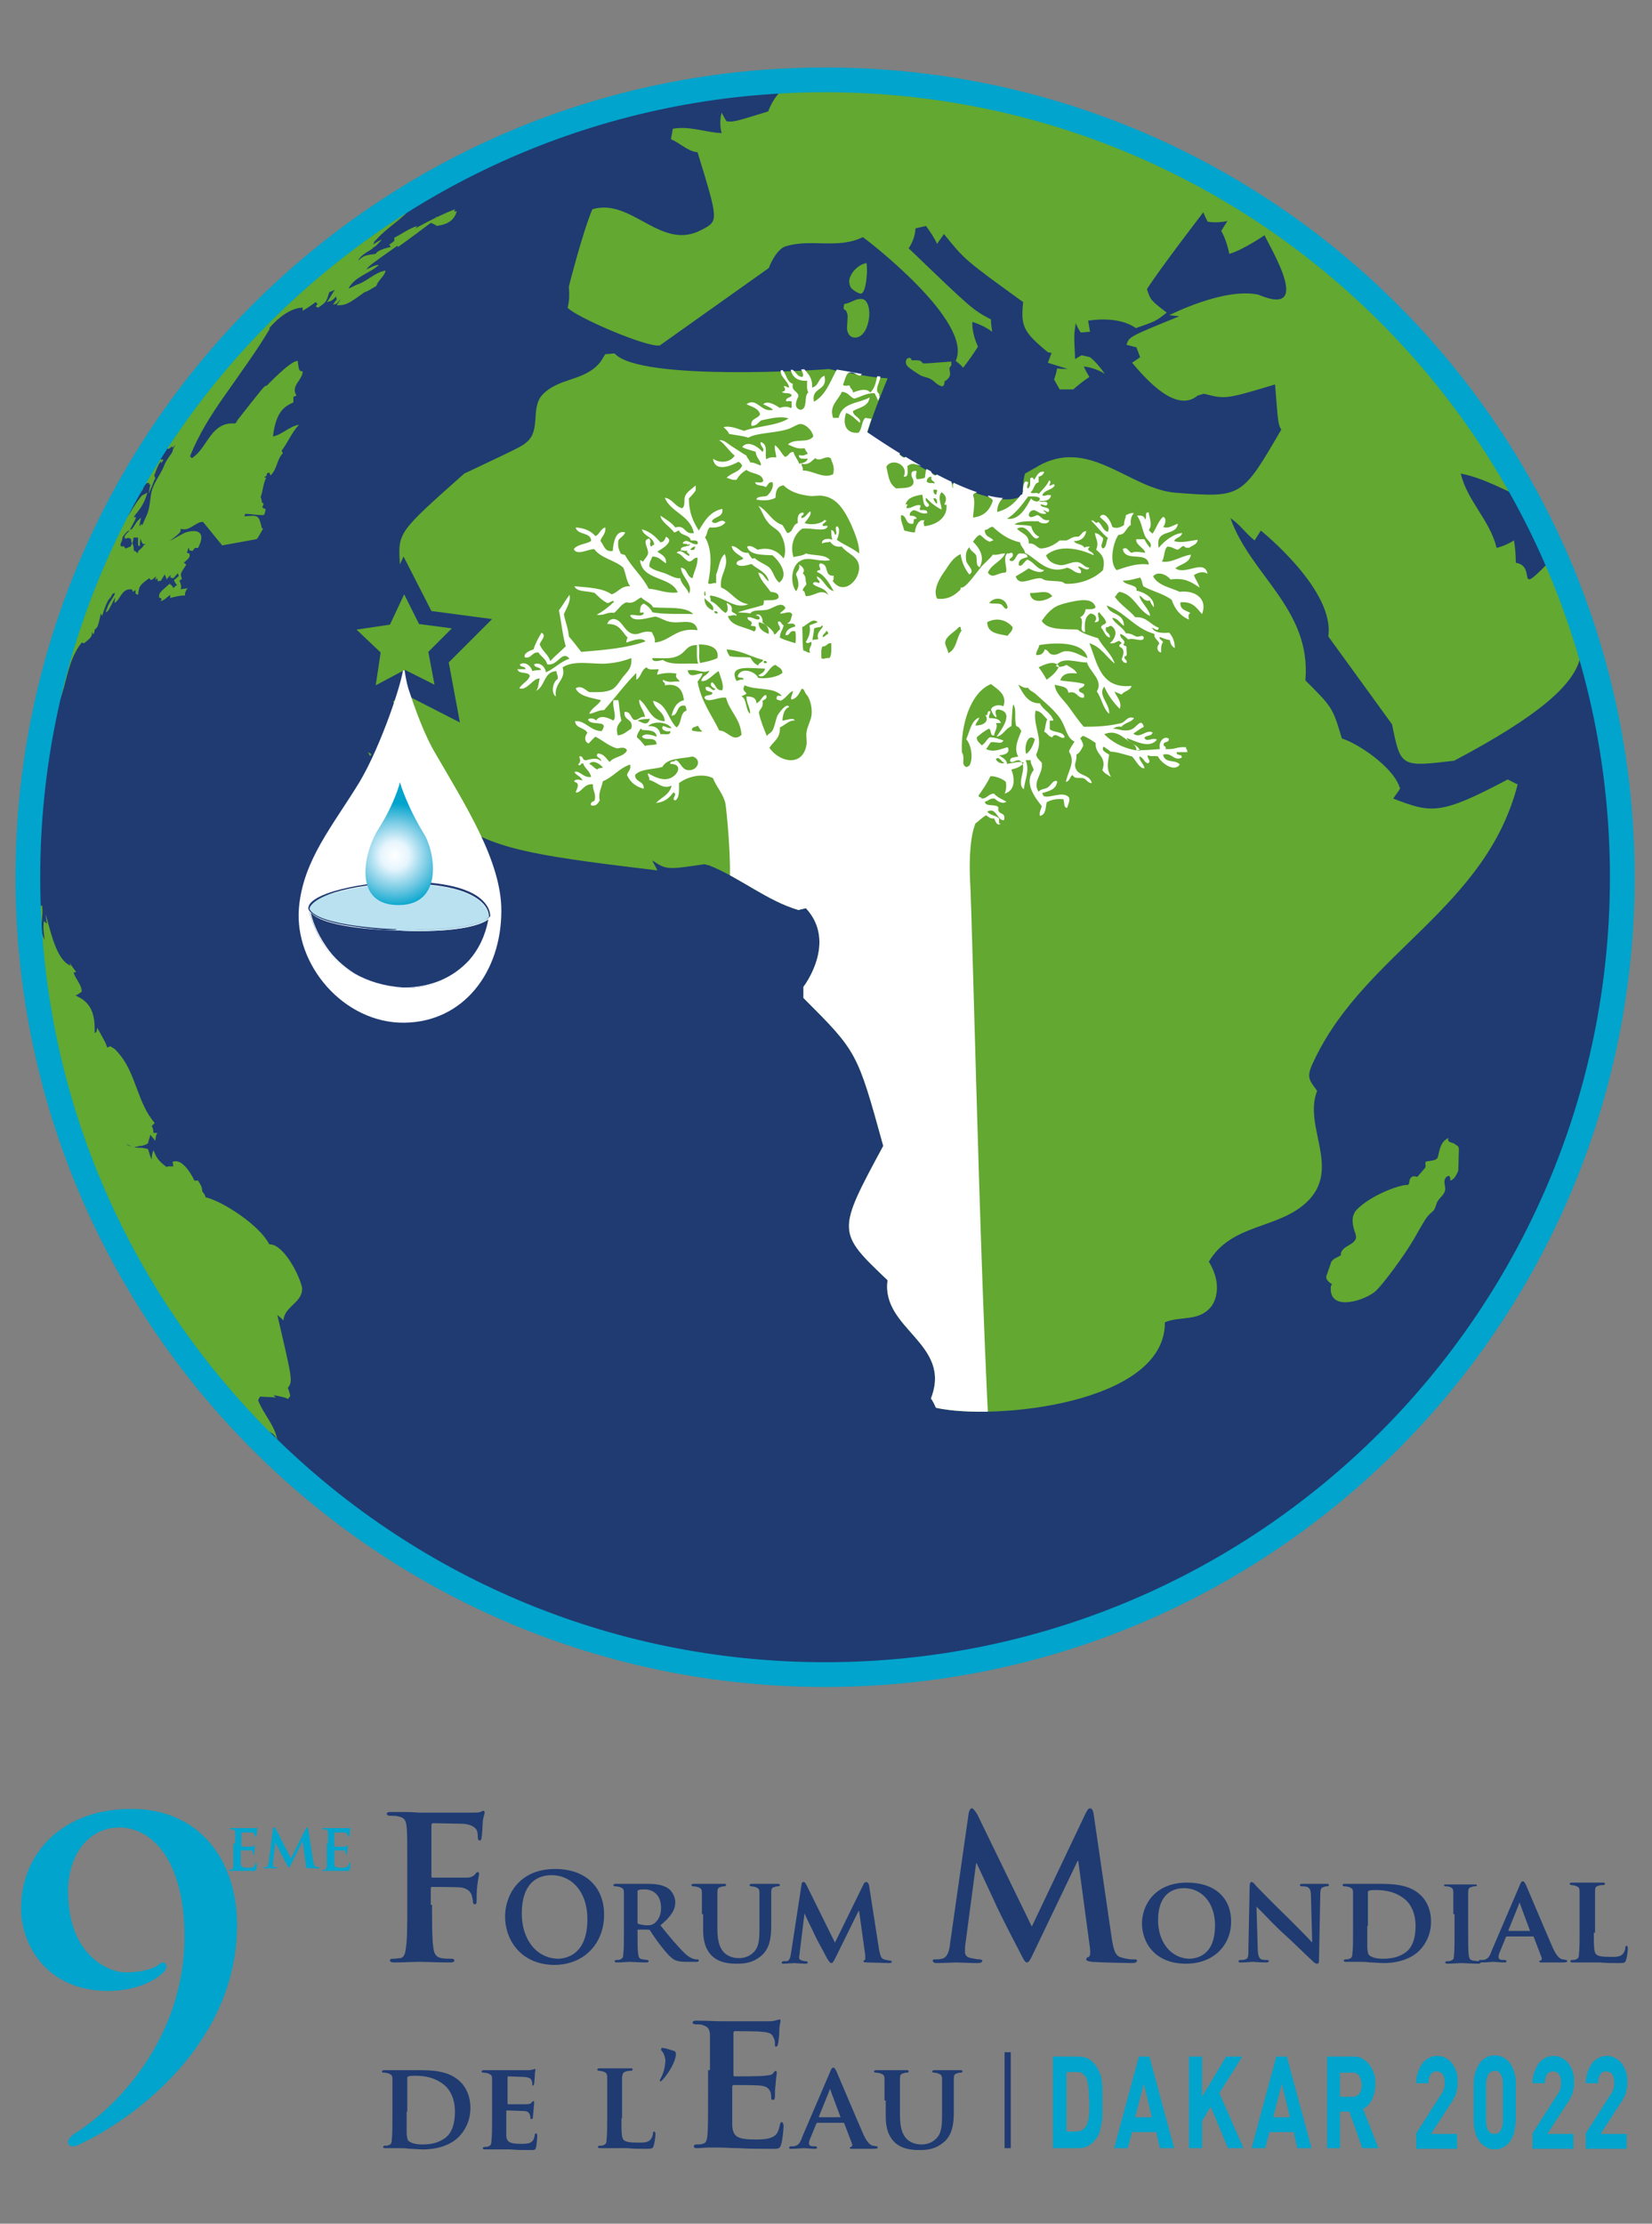 <?xml version="1.0" encoding="utf-8"?>
<!-- Generator: Adobe Illustrator 22.0.1, SVG Export Plug-In . SVG Version: 6.00 Build 0)  -->
<svg version="1.1" id="Calque_1" xmlns="http://www.w3.org/2000/svg" xmlns:xlink="http://www.w3.org/1999/xlink" x="0px" y="0px"
	 viewBox="0 0 266.9 359.2" style="enable-background:new 0 0 266.9 359.2;" xml:space="preserve">
<rect x="0" y="0" width="266.9" height="359.2" fill="#808080" stroke="none"/>
<style type="text/css">
	.st0{clip-path:url(#SVGID_2_);fill:#00A4CC;}
	.st1{clip-path:url(#SVGID_2_);fill:#1F3B72;}
	.st2{clip-path:url(#SVGID_2_);fill:none;stroke:#1F3B72;stroke-miterlimit:10;}
	.st3{clip-path:url(#SVGID_4_);fill:#63A830;}
	.st4{clip-path:url(#SVGID_6_);fill:none;stroke:#00A4CC;stroke-width:4;stroke-miterlimit:10;}
	.st5{clip-path:url(#SVGID_8_);fill-rule:evenodd;clip-rule:evenodd;fill:#FFFFFF;}
	.st6{clip-path:url(#SVGID_10_);fill:#63A830;}
	.st7{clip-path:url(#SVGID_12_);fill:#63A830;}
	.st8{clip-path:url(#SVGID_14_);fill:#1F3B72;}
	.st9{clip-path:url(#SVGID_14_);fill-rule:evenodd;clip-rule:evenodd;fill:#FFFFFF;}
	.st10{clip-path:url(#SVGID_14_);fill:#63A830;}
	.st11{clip-path:url(#SVGID_14_);fill:#FFFFFF;}
	.st12{clip-path:url(#SVGID_14_);fill:#BAE1F0;}
	.st13{clip-path:url(#SVGID_16_);fill:url(#SVGID_17_);}
	.st14{fill:none;}
</style>
<g>
	<defs>
		<rect id="SVGID_1_" x="-49" y="-24" width="371.9" height="425.2"/>
	</defs>
	<clipPath id="SVGID_2_">
		<use xlink:href="#SVGID_1_"  style="overflow:visible;"/>
	</clipPath>
	<path class="st0" d="M38.3,310.9c0,19.4-16.9,31.5-25.5,35.5c-0.3,0.2-0.7,0.3-1.2,0.3c-0.3,0-0.6-0.3-0.6-0.7
		c0-0.5,0.5-0.9,0.8-1.2c7.2-4.4,18-15.7,18-32c0-12.2-5.2-17.6-10.5-17.6c-5,0-8.3,4.4-8.3,10.3c0,10.6,6.8,13.1,9.2,13.1
		c2.4,0,3.8-0.4,4.7-0.8c0.8-0.4,1.1-0.8,1.4-0.8c0.3,0,0.6,0.3,0.6,0.6c0,0.2-0.2,0.6-0.3,0.8c-2,2.1-5.6,3.2-9.1,3.2
		c-10,0-14.1-7.5-14.1-13.3c0-9.3,7.1-16.1,17.7-16.1C32.1,292.1,38.3,300.4,38.3,310.9"/>
	<path class="st0" d="M38,297.8c0-1.3,0-1.5,0-1.8c0-0.3-0.1-0.4-0.4-0.5c-0.1,0-0.2,0-0.3,0c-0.1,0-0.2,0-0.2-0.1s0.1-0.1,0.2-0.1
		c0.5,0,1,0,1.3,0c0.3,0,2.2,0,2.4,0c0.2,0,0.3,0,0.4,0c0,0,0.1,0,0.1,0c0.1,0,0.1,0,0.1,0.1c0,0.1-0.1,0.2-0.1,0.6
		c0,0.1,0,0.5-0.1,0.6c0,0,0,0.1-0.1,0.1c-0.1,0-0.1,0-0.1-0.1c0-0.1,0-0.2-0.1-0.3c-0.1-0.2-0.1-0.3-0.6-0.3c-0.2,0-1.2,0-1.4,0
		c0,0-0.1,0-0.1,0.1v2.1c0,0,0,0.1,0.1,0.1c0.2,0,1.3,0,1.5,0c0.2,0,0.3,0,0.4-0.1c0.1-0.1,0.1-0.1,0.1-0.1s0.1,0,0.1,0.1
		c0,0.1,0,0.2-0.1,0.6c0,0.2,0,0.5,0,0.6c0,0.1,0,0.2-0.1,0.2c-0.1,0-0.1,0-0.1-0.1c0-0.1,0-0.2,0-0.3c-0.1-0.2-0.2-0.3-0.5-0.3
		c-0.2,0-1.2,0-1.4,0c0,0-0.1,0-0.1,0.1v0.7c0,0.3,0,1,0,1.3c0,0.6,0.3,0.7,1.2,0.7c0.2,0,0.6,0,0.8-0.1c0.2-0.1,0.3-0.3,0.4-0.6
		c0-0.1,0-0.1,0.1-0.1c0.1,0,0.1,0.1,0.1,0.2c0,0.2-0.1,0.8-0.1,0.9c-0.1,0.2-0.1,0.2-0.5,0.2c-0.7,0-1.2,0-1.6,0c-0.4,0-0.8,0-1,0
		c-0.1,0-0.3,0-0.5,0c-0.2,0-0.4,0-0.6,0c-0.1,0-0.2,0-0.2-0.1c0,0,0-0.1,0.1-0.1c0.1,0,0.2,0,0.3,0c0.2,0,0.2-0.2,0.3-0.5
		c0-0.4,0-1,0-1.8V297.8z"/>
	<path class="st0" d="M44.1,295.4c0-0.1,0.1-0.2,0.2-0.2c0.1,0,0.2,0,0.3,0.3l2.4,4.7l2.4-4.8c0.1-0.1,0.2-0.2,0.2-0.2
		c0.1,0,0.2,0.1,0.2,0.3l0.8,5.2c0.1,0.5,0.2,0.8,0.4,0.8c0.3,0.1,0.4,0.1,0.5,0.1c0.1,0,0.1,0,0.1,0.1c0,0.1-0.1,0.1-0.2,0.1
		c-0.2,0-1.5,0-1.8-0.1c-0.2,0-0.3,0-0.3-0.1c0,0,0-0.1,0.1-0.1c0,0,0.1-0.1,0-0.4l-0.5-3.7h0l-1.9,3.8c-0.2,0.4-0.3,0.5-0.3,0.5
		c-0.1,0-0.2-0.2-0.3-0.4c-0.2-0.4-0.9-1.7-1-1.9c-0.1-0.2-0.6-1.2-0.9-1.8h0l-0.4,3.3c0,0.2,0,0.3,0,0.4c0,0.2,0.1,0.2,0.3,0.3
		c0.2,0,0.2,0,0.3,0c0.1,0,0.1,0,0.1,0.1c0,0.1-0.1,0.1-0.2,0.1c-0.4,0-0.8,0-0.9,0c-0.2,0-0.6,0-0.9,0c-0.1,0-0.2,0-0.2-0.1
		c0,0,0.1-0.1,0.1-0.1c0.1,0,0.1,0,0.3,0c0.2,0,0.3-0.4,0.4-0.6L44.1,295.4z"/>
	<path class="st0" d="M53,297.8c0-1.3,0-1.5,0-1.8c0-0.3-0.1-0.4-0.4-0.5c-0.1,0-0.2,0-0.3,0c-0.1,0-0.2,0-0.2-0.1s0.1-0.1,0.2-0.1
		c0.5,0,1,0,1.3,0c0.3,0,2.2,0,2.4,0c0.2,0,0.3,0,0.4,0c0,0,0.1,0,0.1,0c0,0,0.1,0,0.1,0.1c0,0.1-0.1,0.2-0.1,0.6
		c0,0.1,0,0.5-0.1,0.6c0,0,0,0.1-0.1,0.1c-0.1,0-0.1,0-0.1-0.1c0-0.1,0-0.2-0.1-0.3c-0.1-0.2-0.1-0.3-0.6-0.3c-0.2,0-1.2,0-1.4,0
		c0,0-0.1,0-0.1,0.1v2.1c0,0,0,0.1,0.1,0.1c0.2,0,1.3,0,1.5,0c0.2,0,0.3,0,0.4-0.1c0.1-0.1,0.1-0.1,0.1-0.1c0,0,0.1,0,0.1,0.1
		c0,0.1,0,0.2-0.1,0.6c0,0.2,0,0.5,0,0.6c0,0.1,0,0.2-0.1,0.2c-0.1,0-0.1,0-0.1-0.1c0-0.1,0-0.2,0-0.3c-0.1-0.2-0.2-0.3-0.5-0.3
		c-0.2,0-1.2,0-1.4,0c0,0,0,0,0,0.1v0.7c0,0.3,0,1,0,1.3c0,0.6,0.3,0.7,1.2,0.7c0.2,0,0.6,0,0.8-0.1c0.2-0.1,0.3-0.3,0.4-0.6
		c0-0.1,0-0.1,0.1-0.1c0.1,0,0.1,0.1,0.1,0.2c0,0.2-0.1,0.8-0.1,0.9c-0.1,0.2-0.1,0.2-0.5,0.2c-0.7,0-1.2,0-1.6,0c-0.4,0-0.8,0-1,0
		c-0.1,0-0.3,0-0.5,0c-0.2,0-0.4,0-0.6,0c-0.1,0-0.2,0-0.2-0.1c0,0,0-0.1,0.1-0.1c0.1,0,0.2,0,0.3,0c0.2,0,0.2-0.2,0.3-0.5
		c0-0.4,0-1,0-1.8V297.8z"/>
	<path class="st1" d="M69.8,307.7c0,3.1,0,5.5,0.2,6.8c0.1,0.9,0.3,1.6,1.3,1.8c0.5,0.1,1.2,0.1,1.6,0.1c0.4,0,0.5,0.1,0.5,0.3
		c0,0.2-0.2,0.3-0.7,0.3c-2,0-4-0.1-4.9-0.1s-2.9,0.1-4.1,0.1c-0.4,0-0.7-0.1-0.7-0.3c0-0.2,0.1-0.3,0.5-0.3c0.5,0,0.9-0.1,1.2-0.1
		c0.6-0.1,0.8-0.8,0.9-1.8c0.2-1.3,0.2-3.8,0.2-6.8v-5.7c0-4.9,0-5.8-0.1-6.8c-0.1-1.1-0.3-1.6-1.4-1.8c-0.3-0.1-0.8-0.1-1.3-0.1
		c-0.3,0-0.5-0.1-0.5-0.3c0-0.3,0.3-0.3,0.7-0.3c0.8,0,1.8,0,2.6,0c0.8,0,1.6,0.1,2,0.1c1.2,0,7.7,0,8.5,0c0.6,0,1,0,1.3-0.1
		c0.2-0.1,0.4-0.2,0.5-0.2c0.1,0,0.2,0.1,0.2,0.3c0,0.2-0.2,0.6-0.3,1.4c0,0.3-0.1,2.2-0.2,2.6c0,0.3-0.1,0.5-0.3,0.5
		s-0.3-0.2-0.3-0.5c0-0.3,0-0.8-0.2-1.2c-0.2-0.4-0.9-0.9-2.1-1l-4.9-0.1c-0.2,0-0.3,0.1-0.3,0.5v8c0,0.2,0,0.3,0.2,0.3l4.1,0
		c0.5,0,1,0,1.4,0c0.6,0,1.1-0.2,1.4-0.6c0.2-0.2,0.2-0.3,0.4-0.3c0.1,0,0.2,0.1,0.2,0.3c0,0.2-0.2,1-0.3,2
		c-0.1,0.6-0.1,2.1-0.1,2.3c0,0.3,0,0.6-0.3,0.6c-0.2,0-0.3-0.2-0.3-0.5c0-0.2-0.1-0.6-0.2-1c-0.2-0.5-0.6-1-1.6-1.2
		c-0.8-0.1-4.2-0.1-4.8-0.1c-0.2,0-0.2,0.1-0.2,0.3V307.7z"/>
	<path class="st1" d="M81.6,309.6c0-3.4,2.2-7.7,8.1-7.7c4.9,0,7.9,2.9,7.9,7.4c0,4.5-3.1,8.1-8.1,8.1
		C83.9,317.3,81.6,313.1,81.6,309.6 M94.9,310c0-4.4-2.5-7.1-5.8-7.1c-2.3,0-4.8,1.3-4.8,6.2c0,4.1,2.3,7.3,6,7.3
		C91.7,316.3,94.9,315.6,94.9,310"/>
	<path class="st1" d="M100.8,309.2c0-2.5,0-3,0-3.5c0-0.6-0.2-0.7-0.7-0.9c-0.1,0-0.4-0.1-0.7-0.1c-0.2,0-0.3-0.1-0.3-0.2
		c0-0.1,0.1-0.2,0.4-0.2c0.9,0,2,0,2.4,0c0.6,0,2.2,0,2.7,0c1.1,0,2.4,0.1,3.3,0.7c0.5,0.3,1.2,1.2,1.2,2.3c0,1.2-0.7,2.3-2.4,3.7
		c1.5,1.9,2.8,3.4,3.8,4.4c1,1,1.6,1,1.8,1.1c0.2,0,0.3,0,0.4,0c0.1,0,0.2,0.1,0.2,0.2c0,0.1-0.1,0.2-0.3,0.2h-1.7
		c-1,0-1.4-0.1-1.9-0.3c-0.7-0.4-1.4-1.2-2.4-2.5c-0.7-0.9-1.4-2-1.6-2.3c-0.1-0.1-0.2-0.1-0.3-0.1l-1.6,0c-0.1,0-0.1,0-0.1,0.1v0.2
		c0,1.6,0,2.9,0.1,3.6c0.1,0.5,0.1,0.8,0.7,0.9c0.3,0,0.6,0.1,0.8,0.1c0.1,0,0.2,0.1,0.2,0.2c0,0.1-0.1,0.2-0.4,0.2
		c-1,0-2.4-0.1-2.7-0.1c-0.3,0-1.4,0.1-2.1,0.1c-0.2,0-0.3-0.1-0.3-0.2c0-0.1,0.1-0.2,0.3-0.2c0.3,0,0.5,0,0.6-0.1
		c0.4-0.1,0.5-0.4,0.5-0.9c0.1-0.7,0.1-2,0.1-3.6V309.2z M103,310.5c0,0.2,0,0.2,0.2,0.3c0.4,0.1,0.9,0.2,1.3,0.2
		c0.7,0,0.9-0.1,1.2-0.3c0.5-0.4,1.1-1.1,1.1-2.5c0-2.4-1.6-3-2.6-3c-0.4,0-0.8,0-1,0.1c-0.1,0-0.2,0.1-0.2,0.2V310.5z"/>
	<path class="st1" d="M113.4,309.2c0-2.5,0-3,0-3.5c0-0.6-0.2-0.7-0.7-0.9c-0.1,0-0.4-0.1-0.7-0.1c-0.2,0-0.3-0.1-0.3-0.2
		c0-0.1,0.1-0.2,0.4-0.2c0.9,0,2.1,0,2.6,0c0.4,0,1.6,0,2.2,0c0.3,0,0.4,0,0.4,0.2c0,0.1-0.1,0.2-0.3,0.2c-0.2,0-0.3,0-0.5,0.1
		c-0.5,0.1-0.6,0.3-0.6,0.9c0,0.5,0,1,0,3.5v2.3c0,2.4,0.5,3.4,1.3,4.1c0.8,0.6,1.6,0.7,2.2,0.7c0.7,0,1.6-0.2,2.3-0.9
		c1-0.9,1-2.4,1-4.1v-2.1c0-2.5,0-3,0-3.5c0-0.6-0.2-0.7-0.7-0.9c-0.1,0-0.4-0.1-0.6-0.1c-0.2,0-0.3-0.1-0.3-0.2
		c0-0.1,0.1-0.2,0.4-0.2c0.9,0,2,0,2.1,0c0.2,0,1.4,0,2,0c0.2,0,0.4,0,0.4,0.2c0,0.1-0.1,0.2-0.3,0.2c-0.2,0-0.3,0-0.5,0.1
		c-0.5,0.1-0.6,0.3-0.6,0.9c0,0.5,0,1,0,3.5v1.8c0,1.9-0.2,3.8-1.7,5c-1.2,1-2.5,1.2-3.7,1.2c-0.9,0-2.7,0-4-1.1
		c-0.9-0.8-1.6-2-1.6-4.4V309.2z"/>
	<path class="st1" d="M129.5,304.4c0-0.3,0.2-0.4,0.3-0.4c0.2,0,0.3,0.1,0.5,0.5l4.6,9.3l4.6-9.4c0.1-0.3,0.3-0.4,0.5-0.4
		c0.1,0,0.3,0.2,0.4,0.5l1.6,10.3c0.2,1,0.3,1.5,0.8,1.7c0.5,0.1,0.8,0.2,1,0.2c0.2,0,0.3,0.1,0.3,0.2c0,0.1-0.2,0.2-0.5,0.2
		c-0.4,0-2.9-0.1-3.6-0.1c-0.4,0-0.5-0.1-0.5-0.2c0-0.1,0.1-0.1,0.2-0.2c0.1,0,0.1-0.2,0.1-0.7l-1-7.2h-0.1l-3.7,7.5
		c-0.4,0.8-0.5,0.9-0.7,0.9c-0.2,0-0.4-0.3-0.7-0.8c-0.4-0.8-1.8-3.3-2-3.8c-0.1-0.3-1.2-2.4-1.7-3.6H130l-0.8,6.5
		c0,0.3-0.1,0.5-0.1,0.8c0,0.3,0.2,0.4,0.5,0.5c0.3,0.1,0.5,0.1,0.6,0.1c0.2,0,0.3,0.1,0.3,0.2c0,0.2-0.2,0.2-0.4,0.2
		c-0.7,0-1.5-0.1-1.8-0.1c-0.3,0-1.2,0.1-1.7,0.1c-0.2,0-0.3,0-0.3-0.2c0-0.1,0.1-0.2,0.3-0.2c0.1,0,0.3,0,0.5,0
		c0.5-0.1,0.6-0.7,0.7-1.3L129.5,304.4z"/>
	<path class="st1" d="M156.5,292.9c0.1-0.5,0.3-0.8,0.5-0.8s0.4,0.2,0.9,1l8.8,18.1l8.7-18.3c0.3-0.5,0.4-0.8,0.7-0.8
		c0.3,0,0.5,0.3,0.6,1l2.9,19.9c0.3,2,0.6,3,1.6,3.2c0.9,0.3,1.6,0.3,2,0.3c0.3,0,0.5,0,0.5,0.2c0,0.3-0.4,0.4-0.8,0.4
		c-0.8,0-5.2-0.1-6.5-0.2c-0.7-0.1-0.9-0.2-0.9-0.4c0-0.2,0.1-0.3,0.4-0.4c0.2-0.1,0.3-0.5,0.2-1.4l-1.9-14.1h-0.1l-7,14.6
		c-0.7,1.5-0.9,1.8-1.2,1.8c-0.3,0-0.6-0.6-1.1-1.6c-0.8-1.5-3.3-6.4-3.7-7.3c-0.3-0.7-2.2-4.7-3.3-7.1h-0.1l-1.7,12.8
		c-0.1,0.6-0.1,1-0.1,1.5c0,0.6,0.4,0.9,1,1c0.6,0.1,1,0.2,1.3,0.2c0.3,0,0.5,0.1,0.5,0.2c0,0.3-0.3,0.4-0.8,0.4
		c-1.3,0-2.8-0.1-3.4-0.1c-0.6,0-2.2,0.1-3.2,0.1c-0.3,0-0.6-0.1-0.6-0.4c0-0.2,0.2-0.2,0.5-0.2c0.3,0,0.5,0,1-0.1
		c0.9-0.2,1.2-1.4,1.3-2.5L156.5,292.9z"/>
	<path class="st1" d="M184.5,310.7c0-2.9,2-6.6,7.3-6.6c4.4,0,7.1,2.4,7.1,6.3c0,3.8-2.8,6.8-7.3,6.8
		C186.5,317.2,184.5,313.7,184.5,310.7 M196.3,311c0-3.7-2.2-6-5-6c-1.9,0-4.2,1-4.2,5.2c0,3.4,2,6.2,5.2,6.2
		C193.5,316.3,196.3,315.8,196.3,311"/>
	<path class="st1" d="M203.2,314.7c0,1.3,0.3,1.7,0.6,1.8c0.3,0.1,0.6,0.1,0.9,0.1c0.2,0,0.3,0.1,0.3,0.2c0,0.1-0.2,0.2-0.4,0.2
		c-1.1,0-1.9-0.1-2.2-0.1c-0.2,0-1,0.1-1.9,0.1c-0.2,0-0.4,0-0.4-0.2c0-0.1,0.1-0.2,0.3-0.2c0.2,0,0.6,0,0.8-0.1
		c0.5-0.1,0.5-0.6,0.5-2l0.2-9.9c0-0.3,0.1-0.6,0.3-0.6c0.2,0,0.5,0.3,0.7,0.6c0.2,0.2,2.8,2.9,5.3,5.3c1.2,1.2,3.5,3.5,3.7,3.8h0.1
		l-0.2-7.4c0-1-0.2-1.3-0.6-1.5c-0.3-0.1-0.7-0.1-0.9-0.1c-0.2,0-0.3-0.1-0.3-0.2c0-0.1,0.2-0.2,0.4-0.2c0.9,0,1.8,0,2.2,0
		c0.2,0,0.8,0,1.7,0c0.2,0,0.4,0,0.4,0.2c0,0.1-0.1,0.2-0.3,0.2c-0.2,0-0.3,0-0.5,0.1c-0.5,0.1-0.6,0.4-0.6,1.4l-0.2,10.5
		c0,0.4-0.1,0.5-0.3,0.5c-0.3,0-0.5-0.2-0.7-0.4c-1.1-1-3.2-3.1-5.1-4.8c-1.9-1.8-3.7-3.8-4.1-4.1H203L203.2,314.7z"/>
	<path class="st1" d="M218.6,309.2c0-2.5,0-3,0-3.5c0-0.6-0.2-0.7-0.7-0.9c-0.1,0-0.4-0.1-0.7-0.1c-0.2,0-0.3-0.1-0.3-0.2
		c0-0.1,0.1-0.2,0.4-0.2c0.9,0,2,0,2.5,0c0.5,0,1.8,0,2.8,0c2.2,0,5.1,0,7,1.9c0.9,0.9,1.6,2.3,1.6,4.2c0,2.1-0.9,3.7-1.9,4.7
		c-0.8,0.8-2.6,2-5.8,2c-0.6,0-1.4-0.1-2.1-0.1c-0.7-0.1-1.3-0.1-1.8-0.1c-0.2,0-0.6,0-1,0c-0.4,0-0.8,0-1.2,0
		c-0.2,0-0.3-0.1-0.3-0.2c0-0.1,0.1-0.2,0.3-0.2c0.3,0,0.5,0,0.6-0.1c0.4-0.1,0.5-0.4,0.5-0.9c0.1-0.7,0.1-2,0.1-3.6V309.2z
		 M220.9,311.1c0,1.8,0,3,0,3.4c0,0.4,0.1,1,0.2,1.2c0.2,0.3,0.9,0.7,2.3,0.7c1.6,0,2.7-0.3,3.8-1.1c1.1-0.9,1.5-2.4,1.5-4.2
		c0-2.1-0.8-3.5-1.6-4.2c-1.6-1.4-3.5-1.6-4.8-1.6c-0.4,0-0.9,0-1.1,0.1c-0.2,0.1-0.2,0.1-0.2,0.3c0,0.6,0,1.9,0,3.3V311.1z"/>
	<path class="st1" d="M234.8,309.2c0-2.5,0-3,0-3.5c0-0.6-0.2-0.8-0.6-0.9c-0.2-0.1-0.4-0.1-0.6-0.1c-0.2,0-0.3,0-0.3-0.2
		c0-0.1,0.1-0.1,0.4-0.1c0.6,0,1.8,0,2.3,0c0.4,0,1.6,0,2.2,0c0.2,0,0.4,0,0.4,0.1c0,0.2-0.1,0.2-0.3,0.2s-0.3,0-0.5,0.1
		c-0.5,0.1-0.6,0.3-0.6,0.9c0,0.5,0,1,0,3.5v3c0,1.6,0,2.9,0.1,3.7c0.1,0.5,0.2,0.7,0.7,0.8c0.2,0,0.6,0.1,0.9,0.1
		c0.2,0,0.3,0.1,0.3,0.2c0,0.1-0.1,0.2-0.3,0.2c-1.1,0-2.3-0.1-2.8-0.1c-0.4,0-1.6,0.1-2.3,0.1c-0.2,0-0.3-0.1-0.3-0.2
		c0-0.1,0.1-0.2,0.3-0.2c0.3,0,0.5,0,0.6-0.1c0.4-0.1,0.5-0.3,0.5-0.8c0.1-0.7,0.1-2,0.1-3.6V309.2z"/>
	<path class="st1" d="M243.5,312.8c-0.1,0-0.1,0-0.2,0.1l-0.9,2.2c-0.2,0.4-0.3,0.8-0.3,1c0,0.3,0.2,0.5,0.7,0.5h0.3
		c0.2,0,0.3,0.1,0.3,0.2c0,0.1-0.1,0.2-0.3,0.2c-0.6,0-1.4-0.1-1.9-0.1c-0.2,0-1.1,0.1-2,0.1c-0.2,0-0.3,0-0.3-0.2
		c0-0.1,0.1-0.2,0.2-0.2c0.2,0,0.4,0,0.5,0c0.8-0.1,1.1-0.6,1.4-1.5l4.5-10.5c0.2-0.5,0.3-0.7,0.5-0.7c0.3,0,0.3,0.2,0.5,0.5
		c0.4,0.9,3.3,7.8,4.4,10.3c0.7,1.5,1.2,1.7,1.5,1.8c0.3,0,0.5,0.1,0.6,0.1c0.2,0,0.2,0.1,0.2,0.2c0,0.1-0.1,0.2-0.7,0.2
		c-0.6,0-1.9,0-3.3,0c-0.3,0-0.5,0-0.5-0.1c0-0.1,0-0.2,0.2-0.2c0.1,0,0.2-0.2,0.2-0.4l-1.3-3.4c0-0.1-0.1-0.1-0.2-0.1H243.5z
		 M247.2,311.9C247.3,311.9,247.3,311.8,247.2,311.9l-1.6-4.3c0-0.1,0-0.2-0.1-0.2c-0.1,0-0.1,0.1-0.1,0.2l-1.7,4.2
		c0,0.1,0,0.1,0.1,0.1H247.2z"/>
	<path class="st1" d="M257.5,312.2c0,2.1,0,3.2,0.4,3.5c0.3,0.3,1,0.4,2.3,0.4c0.9,0,1.6,0,2-0.5c0.2-0.2,0.4-0.7,0.4-1
		c0-0.2,0.1-0.3,0.2-0.3c0.1,0,0.2,0.2,0.2,0.4c0,0.2-0.1,1.4-0.3,1.9c-0.1,0.4-0.2,0.5-1.1,0.5c-1.2,0-2.2,0-3.1-0.1
		c-0.9,0-1.6,0-2.3,0c-0.2,0-0.6,0-1,0c-0.4,0-0.8,0-1.2,0c-0.2,0-0.3-0.1-0.3-0.2c0-0.1,0.1-0.2,0.3-0.2c0.3,0,0.5,0,0.6-0.1
		c0.4-0.1,0.5-0.4,0.5-0.9c0.1-0.7,0.1-2,0.1-3.6v-3c0-2.5,0-3,0-3.5c0-0.6-0.2-0.7-0.7-0.9c-0.1,0-0.4-0.1-0.6-0.1
		c-0.2,0-0.3-0.1-0.3-0.2c0-0.1,0.1-0.2,0.4-0.2c0.8,0,1.9,0,2.4,0c0.4,0,1.8,0,2.5,0c0.3,0,0.4,0,0.4,0.2c0,0.1-0.1,0.2-0.3,0.2
		c-0.2,0-0.5,0-0.7,0.1c-0.5,0.1-0.6,0.3-0.6,0.9c0,0.5,0,1,0,3.5V312.2z"/>
	<path class="st1" d="M63.4,339.3c0-2.5,0-3,0-3.5c0-0.6-0.2-0.7-0.7-0.9c-0.1,0-0.4-0.1-0.7-0.1c-0.2,0-0.3-0.1-0.3-0.2
		c0-0.1,0.1-0.2,0.4-0.2c0.9,0,2,0,2.5,0c0.5,0,1.8,0,2.8,0c2.2,0,5.1,0,7,1.9c0.9,0.9,1.6,2.3,1.6,4.2c0,2.1-0.9,3.7-1.9,4.7
		c-0.8,0.8-2.6,2-5.8,2c-0.6,0-1.4-0.1-2.1-0.1c-0.7-0.1-1.3-0.1-1.8-0.1c-0.2,0-0.6,0-1,0c-0.4,0-0.8,0-1.2,0
		c-0.2,0-0.3-0.1-0.3-0.2c0-0.1,0.1-0.2,0.3-0.2c0.3,0,0.5,0,0.6-0.1c0.4-0.1,0.5-0.4,0.5-0.9c0.1-0.7,0.1-2,0.1-3.6V339.3z
		 M65.7,341.1c0,1.8,0,3,0,3.4c0,0.4,0.1,1,0.2,1.2c0.2,0.3,0.9,0.7,2.3,0.7c1.6,0,2.7-0.3,3.8-1.1c1.1-0.9,1.5-2.4,1.5-4.2
		c0-2.1-0.8-3.5-1.6-4.2c-1.6-1.4-3.5-1.6-4.8-1.6c-0.4,0-0.9,0-1.1,0.1c-0.2,0.1-0.2,0.1-0.2,0.3c0,0.6,0,1.9,0,3.3V341.1z"/>
	<path class="st1" d="M79.5,339.3c0-2.5,0-3,0-3.5c0-0.6-0.2-0.7-0.7-0.9c-0.1,0-0.4-0.1-0.7-0.1c-0.2,0-0.3-0.1-0.3-0.2
		c0-0.1,0.1-0.2,0.4-0.2c0.9,0,2,0,2.5,0c0.6,0,4.4,0,4.7,0c0.3,0,0.6-0.1,0.7-0.1c0.1,0,0.2-0.1,0.3-0.1c0.1,0,0.1,0.1,0.1,0.2
		c0,0.1-0.1,0.3-0.1,1.1c0,0.2-0.1,0.9-0.1,1.1c0,0.1-0.1,0.3-0.2,0.3c-0.1,0-0.1-0.1-0.1-0.2c0-0.1,0-0.4-0.1-0.6
		c-0.1-0.3-0.3-0.5-1.1-0.6c-0.3,0-2.4-0.1-2.7-0.1c-0.1,0-0.1,0.1-0.1,0.2v4.1c0,0.1,0,0.2,0.1,0.2c0.4,0,2.6,0,3,0
		c0.4,0,0.7-0.1,0.8-0.3c0.1-0.1,0.2-0.2,0.3-0.2c0.1,0,0.1,0.1,0.1,0.2c0,0.1,0,0.4-0.1,1.2c0,0.3-0.1,1-0.1,1.1
		c0,0.1,0,0.4-0.2,0.4c-0.1,0-0.2-0.1-0.2-0.1c0-0.2,0-0.4-0.1-0.6c-0.1-0.3-0.3-0.6-1-0.6c-0.3,0-2.3-0.1-2.7-0.1
		c-0.1,0-0.1,0.1-0.1,0.2v1.3c0,0.6,0,2,0,2.5c0,1.1,0.6,1.4,2.3,1.4c0.5,0,1.2,0,1.6-0.2c0.4-0.2,0.6-0.6,0.7-1.2
		c0-0.2,0.1-0.3,0.2-0.3c0.1,0,0.2,0.2,0.2,0.4c0,0.4-0.1,1.5-0.2,1.9c-0.1,0.4-0.3,0.4-0.9,0.4c-1.3,0-2.3,0-3.2-0.1
		c-0.8,0-1.5,0-2,0c-0.2,0-0.6,0-1,0c-0.4,0-0.8,0-1.2,0c-0.2,0-0.3-0.1-0.3-0.2c0-0.1,0.1-0.2,0.3-0.2c0.3,0,0.5,0,0.6-0.1
		c0.4-0.1,0.5-0.4,0.5-0.9c0.1-0.7,0.1-2,0.1-3.6V339.3z"/>
	<path class="st1" d="M100.4,342.2c0,2.1,0,3.2,0.4,3.5c0.3,0.3,1,0.4,2.3,0.4c0.9,0,1.6,0,2-0.5c0.2-0.2,0.4-0.7,0.4-1
		c0-0.2,0.1-0.3,0.2-0.3c0.1,0,0.2,0.2,0.2,0.4c0,0.2-0.1,1.4-0.3,1.9c-0.1,0.4-0.2,0.5-1.1,0.5c-1.2,0-2.2,0-3.1-0.1
		c-0.9,0-1.6,0-2.3,0c-0.2,0-0.6,0-1,0c-0.4,0-0.8,0-1.2,0c-0.2,0-0.3-0.1-0.3-0.2c0-0.1,0.1-0.2,0.3-0.2c0.3,0,0.5,0,0.6-0.1
		c0.4-0.1,0.5-0.4,0.5-0.9c0.1-0.7,0.1-2,0.1-3.6v-3c0-2.5,0-3,0-3.5c0-0.6-0.2-0.7-0.7-0.9c-0.1,0-0.4-0.1-0.6-0.1
		c-0.2,0-0.3-0.1-0.3-0.2c0-0.1,0.1-0.2,0.4-0.2c0.8,0,1.9,0,2.4,0c0.4,0,1.8,0,2.5,0c0.3,0,0.4,0,0.4,0.2c0,0.1-0.1,0.2-0.3,0.2
		c-0.2,0-0.5,0-0.7,0.1c-0.5,0.1-0.6,0.3-0.7,0.9c0,0.5,0,1,0,3.5V342.2z"/>
	<path class="st1" d="M107,331.4c-0.2-0.2-0.2-0.3-0.2-0.4c0-0.1,0.1-0.2,0.2-0.2c0.4,0,1.3,0.3,1.6,0.4c0.5,0.1,0.6,0.3,0.6,0.6
		c0,1.2-1.3,3.3-2.2,4.2c-0.1,0.1-0.2,0.2-0.3,0.2c-0.1,0-0.1,0-0.1-0.1c0,0,0-0.1,0.1-0.3c0.4-0.7,0.8-1.8,0.8-3.1
		C107.4,332.1,107.2,331.6,107,331.4"/>
	<path class="st1" d="M114.7,334.4c0-4.1,0-4.9,0-5.8c-0.1-0.9-0.3-1.2-1.2-1.5c-0.2-0.1-0.7-0.1-1.1-0.1c-0.3,0-0.5-0.1-0.5-0.3
		c0-0.2,0.2-0.3,0.6-0.3c1.5,0,3.3,0.1,4.1,0.1c0.9,0,7.2,0,7.7,0c0.5,0,1-0.1,1.2-0.2c0.2,0,0.3-0.1,0.4-0.1c0.2,0,0.2,0.1,0.2,0.3
		c0,0.2-0.2,0.5-0.2,1.8c0,0.3-0.1,1.5-0.2,1.8c0,0.1-0.1,0.5-0.3,0.5c-0.2,0-0.2-0.1-0.2-0.4c0-0.2,0-0.7-0.2-1
		c-0.2-0.5-0.4-0.9-1.9-1c-0.5-0.1-3.9-0.1-4.4-0.1c-0.1,0-0.2,0.1-0.2,0.3v6.7c0,0.2,0,0.3,0.2,0.3c0.6,0,4.3,0,4.9-0.1
		c0.7-0.1,1.1-0.1,1.3-0.4c0.2-0.2,0.3-0.4,0.4-0.4c0.1,0,0.2,0.1,0.2,0.3c0,0.2-0.1,0.6-0.2,2c-0.1,0.5-0.1,1.6-0.1,1.8
		c0,0.2,0,0.6-0.3,0.6c-0.2,0-0.3-0.1-0.3-0.2c0-0.3,0-0.6-0.1-1c-0.2-0.5-0.5-1-1.6-1.1c-0.5-0.1-3.7-0.1-4.4-0.1
		c-0.1,0-0.2,0.1-0.2,0.3v2.2c0,0.9,0,3.2,0,4c0.1,1.9,0.9,2.3,3.8,2.3c0.7,0,1.9,0,2.7-0.4c0.7-0.3,1-0.9,1.2-2
		c0.1-0.3,0.1-0.4,0.3-0.4c0.2,0,0.3,0.4,0.3,0.6c0,0.6-0.2,2.5-0.4,3c-0.2,0.7-0.4,0.7-1.5,0.7c-2.1,0-3.8,0-5.2-0.1
		c-1.4,0-2.4-0.1-3.3-0.1c-0.3,0-0.9,0-1.6,0c-0.7,0-1.4,0.1-2,0.1c-0.4,0-0.5-0.1-0.5-0.3c0-0.1,0.1-0.3,0.4-0.3c0.4,0,0.7,0,1-0.1
		c0.6-0.1,0.7-0.6,0.8-1.4c0.1-1.2,0.1-3.3,0.1-5.8V334.4z"/>
	<path class="st1" d="M132.1,342.9c-0.1,0-0.1,0-0.2,0.1l-0.9,2.2c-0.2,0.4-0.3,0.8-0.3,1c0,0.3,0.2,0.5,0.7,0.5h0.3
		c0.2,0,0.3,0.1,0.3,0.2c0,0.1-0.1,0.2-0.3,0.2c-0.6,0-1.4-0.1-1.9-0.1c-0.2,0-1.1,0.1-2,0.1c-0.2,0-0.3,0-0.3-0.2
		c0-0.1,0.1-0.2,0.2-0.2c0.2,0,0.4,0,0.5,0c0.8-0.1,1.1-0.6,1.4-1.5l4.5-10.5c0.2-0.5,0.3-0.7,0.5-0.7c0.3,0,0.3,0.2,0.5,0.5
		c0.4,0.9,3.3,7.8,4.4,10.3c0.7,1.5,1.2,1.7,1.5,1.8c0.3,0,0.5,0.1,0.6,0.1c0.2,0,0.2,0.1,0.2,0.2c0,0.1-0.1,0.2-0.7,0.2
		c-0.6,0-1.9,0-3.3,0c-0.3,0-0.5,0-0.5-0.1c0-0.1,0-0.2,0.2-0.2c0.1,0,0.2-0.2,0.2-0.4l-1.3-3.4c0-0.1-0.1-0.1-0.2-0.1H132.1z
		 M135.8,342C135.9,342,135.9,341.9,135.8,342l-1.6-4.3c0-0.1,0-0.2-0.1-0.2c-0.1,0-0.1,0.1-0.1,0.2l-1.7,4.2c0,0.1,0,0.1,0.1,0.1
		H135.8z"/>
	<path class="st1" d="M142.9,339.3c0-2.5,0-3,0-3.5c0-0.6-0.2-0.7-0.7-0.9c-0.1,0-0.4-0.1-0.7-0.1c-0.2,0-0.3-0.1-0.3-0.2
		c0-0.1,0.1-0.2,0.4-0.2c0.9,0,2.1,0,2.6,0c0.4,0,1.6,0,2.2,0c0.3,0,0.4,0,0.4,0.2c0,0.1-0.1,0.2-0.3,0.2c-0.2,0-0.3,0-0.5,0.1
		c-0.5,0.1-0.6,0.3-0.6,0.9c0,0.5,0,1,0,3.5v2.3c0,2.4,0.5,3.4,1.3,4.1c0.8,0.6,1.6,0.7,2.2,0.7c0.7,0,1.6-0.2,2.3-0.9
		c1-0.9,1-2.4,1-4.1v-2.1c0-2.5,0-3,0-3.5c0-0.6-0.2-0.7-0.7-0.9c-0.1,0-0.4-0.1-0.6-0.1c-0.2,0-0.3-0.1-0.3-0.2
		c0-0.1,0.1-0.2,0.4-0.2c0.9,0,2,0,2.1,0c0.2,0,1.4,0,2,0c0.2,0,0.4,0,0.4,0.2c0,0.1-0.1,0.2-0.3,0.2c-0.2,0-0.3,0-0.5,0.1
		c-0.5,0.1-0.6,0.3-0.6,0.9c0,0.5,0,1,0,3.5v1.8c0,1.9-0.2,3.8-1.7,5c-1.2,1-2.5,1.2-3.7,1.2c-0.9,0-2.7,0-4-1.1
		c-0.9-0.8-1.6-2-1.6-4.4V339.3z"/>
	<path class="st0" d="M178.1,341.2c0,0.5,0,1.1-0.1,1.6c-0.1,0.5-0.2,1-0.3,1.5c-0.2,0.5-0.4,0.9-0.7,1.3c-0.4,0.5-0.8,0.8-1.3,1.1
		c-0.5,0.2-1,0.3-1.6,0.3h-4v-14.8h4c0.6,0,1.1,0.1,1.6,0.3c0.5,0.2,0.9,0.6,1.3,1.1c0.3,0.4,0.5,0.9,0.7,1.3
		c0.2,0.5,0.3,0.9,0.3,1.4c0.1,0.5,0.1,1,0.1,1.6v1.6V341.2z M175.9,338.1c0-0.4,0-0.8-0.1-1.1c0-0.3-0.1-0.6-0.1-0.8
		c-0.1-0.2-0.1-0.4-0.2-0.6c-0.2-0.3-0.4-0.5-0.7-0.7c-0.3-0.2-0.6-0.2-0.9-0.2h-1.6v9.6h1.6c0.4,0,0.7-0.1,0.9-0.2
		c0.3-0.2,0.5-0.4,0.7-0.7c0.2-0.3,0.3-0.8,0.4-1.4c0.1-0.6,0.1-1.5,0.1-2.6C175.9,339,175.9,338.5,175.9,338.1"/>
	<path class="st0" d="M187.4,347l-0.6-2.6h-3.9l-0.7,2.6H180l4-14.8h1.7l4,14.8H187.4z M184.8,336.6l-1.4,5.4h2.7L184.8,336.6z"/>
	<polygon class="st0" points="198.4,347 195.6,340.3 194.2,342.6 194.2,347 192.1,347 192.1,332.2 194.2,332.2 194.2,338.7 
		198.1,332.2 200.7,332.2 197,338.1 200.9,347 	"/>
	<path class="st0" d="M209.6,347l-0.6-2.6h-3.9l-0.7,2.6h-2.2l4-14.8h1.7l4,14.8H209.6z M207.1,336.6l-1.4,5.4h2.7L207.1,336.6z"/>
	<path class="st0" d="M220.1,347l-2.1-5.9h-1.5v5.9h-2.1v-14.8h4.3c0.6,0,1.1,0.1,1.5,0.4c0.4,0.2,0.8,0.6,1.1,1
		c0.3,0.4,0.5,0.9,0.7,1.4c0.2,0.5,0.2,1.1,0.2,1.8c0,0.5-0.1,1-0.2,1.4c-0.1,0.4-0.3,0.8-0.4,1.1c-0.2,0.3-0.4,0.6-0.6,0.8
		c-0.2,0.2-0.5,0.4-0.8,0.5l2.5,6.4H220.1z M219.6,335.3c-0.3-0.4-0.7-0.5-1.1-0.5h-2v3.9h2c0.5,0,0.9-0.2,1.1-0.5
		c0.3-0.4,0.4-0.8,0.4-1.4C220,336.2,219.8,335.7,219.6,335.3"/>
	<path class="st0" d="M228.8,347v-2.4l4.1-6.4c0.2-0.3,0.4-0.6,0.4-0.9c0.1-0.3,0.1-0.6,0.1-0.9c0-0.6-0.1-1-0.3-1.3
		c-0.2-0.3-0.6-0.5-1-0.5c-0.2,0-0.3,0-0.5,0.1c-0.2,0.1-0.3,0.2-0.4,0.3c-0.1,0.1-0.2,0.3-0.3,0.6c-0.1,0.2-0.1,0.5-0.1,0.9h-2
		c0-0.7,0.1-1.3,0.3-1.8c0.2-0.5,0.4-1,0.7-1.4c0.3-0.4,0.7-0.7,1.1-0.9c0.4-0.2,0.8-0.3,1.3-0.3c0.5,0,0.9,0.1,1.3,0.3
		c0.4,0.2,0.8,0.5,1.1,0.9c0.3,0.4,0.5,0.8,0.7,1.4c0.2,0.5,0.2,1.1,0.2,1.8c0,0.4,0,0.7-0.1,1c-0.1,0.3-0.1,0.6-0.2,0.8
		c-0.1,0.3-0.2,0.5-0.4,0.8c-0.1,0.3-0.3,0.5-0.5,0.8l-3.1,4.8h4.2v2.4H228.8z"/>
	<path class="st0" d="M244.6,344.6c-0.2,0.5-0.4,1-0.7,1.4c-0.3,0.4-0.7,0.7-1.1,0.9c-0.4,0.2-0.8,0.3-1.3,0.3
		c-0.5,0-0.9-0.1-1.3-0.3c-0.4-0.2-0.8-0.5-1.1-0.9c-0.3-0.4-0.6-0.8-0.7-1.4c-0.2-0.5-0.3-1.2-0.3-1.9v-6.2c0-0.7,0.1-1.3,0.3-1.9
		c0.2-0.5,0.4-1,0.7-1.4c0.3-0.4,0.7-0.7,1.1-0.9c0.4-0.2,0.8-0.3,1.3-0.3c0.4,0,0.9,0.1,1.3,0.3c0.4,0.2,0.8,0.5,1.1,0.9
		c0.3,0.4,0.5,0.8,0.7,1.4c0.2,0.5,0.3,1.2,0.3,1.9v6.2C244.8,343.4,244.7,344.1,244.6,344.6 M242.8,336.5c0-0.6-0.1-1.1-0.4-1.5
		c-0.2-0.4-0.6-0.5-0.9-0.5c-0.4,0-0.7,0.2-1,0.5c-0.2,0.4-0.4,0.9-0.4,1.5v6.2c0,0.6,0.1,1.1,0.4,1.5c0.2,0.4,0.6,0.5,1,0.5
		c0.4,0,0.7-0.2,0.9-0.5c0.2-0.4,0.4-0.8,0.4-1.5V336.5z"/>
	<path class="st0" d="M247.6,347v-2.4l4.1-6.4c0.2-0.3,0.4-0.6,0.4-0.9c0.1-0.3,0.1-0.6,0.1-0.9c0-0.6-0.1-1-0.3-1.3
		c-0.2-0.3-0.6-0.5-1-0.5c-0.2,0-0.3,0-0.5,0.1c-0.2,0.1-0.3,0.2-0.4,0.3c-0.1,0.1-0.2,0.3-0.3,0.6c-0.1,0.2-0.1,0.5-0.1,0.9h-2
		c0-0.7,0.1-1.3,0.3-1.8c0.2-0.5,0.4-1,0.7-1.4c0.3-0.4,0.7-0.7,1.1-0.9c0.4-0.2,0.8-0.3,1.3-0.3c0.5,0,0.9,0.1,1.3,0.3
		c0.4,0.2,0.8,0.5,1.1,0.9c0.3,0.4,0.5,0.8,0.7,1.4c0.2,0.5,0.2,1.1,0.2,1.8c0,0.4,0,0.7-0.1,1c-0.1,0.3-0.1,0.6-0.2,0.8
		c-0.1,0.3-0.2,0.5-0.4,0.8c-0.1,0.3-0.3,0.5-0.5,0.8l-3.1,4.8h4.2v2.4H247.6z"/>
	<path class="st0" d="M256.2,347v-2.4l4.1-6.4c0.2-0.3,0.4-0.6,0.4-0.9c0.1-0.3,0.1-0.6,0.1-0.9c0-0.6-0.1-1-0.3-1.3
		c-0.2-0.3-0.6-0.5-1-0.5c-0.2,0-0.3,0-0.5,0.1c-0.2,0.1-0.3,0.2-0.4,0.3c-0.1,0.1-0.2,0.3-0.3,0.6c-0.1,0.2-0.1,0.5-0.1,0.9h-2
		c0-0.7,0.1-1.3,0.3-1.8c0.2-0.5,0.4-1,0.7-1.4c0.3-0.4,0.7-0.7,1.1-0.9c0.4-0.2,0.8-0.3,1.3-0.3c0.5,0,0.9,0.1,1.3,0.3
		c0.4,0.2,0.8,0.5,1.1,0.9c0.3,0.4,0.5,0.8,0.7,1.4c0.2,0.5,0.2,1.1,0.2,1.8c0,0.4,0,0.7-0.1,1c-0.1,0.3-0.1,0.6-0.2,0.8
		c-0.1,0.3-0.2,0.5-0.4,0.8c-0.1,0.3-0.3,0.5-0.5,0.8l-3.1,4.8h4.2v2.4H256.2z"/>
	<line class="st2" x1="162.8" y1="331.5" x2="162.8" y2="347"/>
	<path class="st1" d="M262.1,141.7c0,71.1-57.6,128.8-128.8,128.8S4.5,212.8,4.5,141.7c0-71.1,57.6-128.8,128.8-128.8
		S262.1,70.6,262.1,141.7"/>
</g>
<g>
	<defs>
		<path id="SVGID_3_" d="M4.5,141.7c0,71.1,57.7,128.8,128.8,128.8c71.1,0,128.8-57.7,128.8-128.8c0-71.1-57.6-128.8-128.8-128.8
			C62.2,12.9,4.5,70.6,4.5,141.7"/>
	</defs>
	<clipPath id="SVGID_4_">
		<use xlink:href="#SVGID_3_"  style="overflow:visible;"/>
	</clipPath>
	<path class="st3" d="M246.5,80L225,50.8c-39.3-38.3-88.5-38.3-88.5-38.3c-4.7,0.2-9.9-0.9-12.4,5.5c-5.5,1.7-5.5,1.7-6.7,1.6
		c-0.3-0.4-0.6-1-0.8-1.4c-0.3,0.9-0.3,2.4,0,3.3c-2.6-0.1-5.2-1.2-7.9-0.7c-0.1,0.5-0.2,1.2-0.3,1.7c1.5,0.6,2.6,1.9,4.3,2.1
		c3.4,11.1,3.4,11.1,0.7,12.5c-6.6,3.6-11.3-5.2-17.7-3.3c-1.6,3.8-3.8,12.5-3.8,12.5c0.1,1,0.1,2.4-0.2,3.4
		c1.3,1.5,12.9,6.5,14.9,6.1l17.6-12.5c0.5-1.3,1.5-3.1,2.7-3.5c4.1-1.3,8.5,0.5,12.5-1.5c0.2,0.1,18,13.6,15,20
		c0.4,0.3,0.9,0.7,1.2,1.1c0.8-1,1.7-2.3,2.4-3.4c-0.5-1.1-1-2.7-0.9-4c1,0.3,2.3,0.9,3.2,1.6c-0.1-0.6-0.2-1.4-0.2-2
		c-3-1.6-3-1.6-13.3-11.5c0.6-0.8,1.1-2.2,1.1-3.2c0.5-0.1,1.2-0.3,1.7-0.4c0.6,0.8,1.4,2,1.8,2.9c0.3-0.5,0.8-1.1,1.1-1.6
		c3.4,4.2,3.4,4.2,12.8,11c-0.4,3.9,0,4.8,4,8.1c0.5,0.1,0.5,0.1,0.5,0.1h0.1c-0.2,0.5-0.4,1.1-0.6,1.6c1,0.3,2.2,0.7,3.2,1
		c-0.5,0-1.2,0-1.7-0.1c-0.1,0.5-0.3,1.3-0.5,1.8c0.3,0.5,0.6,1.1,0.9,1.6c1.4,0,1.4,0,1.5,0h0.1l0.1,0l0.1,0l0.1,0h0.1l0.1,0h0.1
		c0.8-0.7,1.8-1.5,2.6-2c-0.3-0.5-0.7-1.2-0.9-1.7c1.1,0.1,2.5,0.6,3.4,1.2c-0.6-0.9-1.6-2.1-2.4-2.7c-1.2-0.3-1.3-0.3-1.3-0.3h-0.1
		l-1,0.6c-0.2-3.9-0.2-3.9,0.1-5.8c0.2,0.5,0.5,1.1,0.8,1.5c0.5,0,1.1-0.1,1.5-0.1c-0.1-0.5-0.2-1.3-0.3-1.8c0,0,4.8-0.9,7.7,1.2
		c3.2-1.1,3.2-1.1,5-2.5c-2.6-2-2.6-2-3.2-3.8c2.1-3.3,9.1-12.4,9.1-12.4c0.2,0.5,0.5,1.1,0.7,1.5c1,0.2,2.3,0.1,3.2-0.1
		c-0.3,0.5-0.7,1.1-1,1.6c0.6,1,1.1,2.6,1.3,3.7c2.3-0.6,6.3-3.4,6.3-3.4l-0.1,0l-0.1,0l-0.1,0l-0.1,0l-0.1,0l-0.1,0l-0.1,0
		c-0.6,0,9,14.2-0.9,10c-5.6-1.2-14.3,3.3-14.4,3.3c0.5,0.1,1.1,0.1,1.6,0.2c-8.1,3.3-8.1,3.3-8.5,4.6c0.5,0.1,1.1,0.3,1.6,0.4
		c0.2,0.5,0.4,1.1,0.6,1.6c-0.4,0.3-0.9,0.6-1.3,0.9c2.3,2.7,7.1,8.2,10.6,5.3c1-0.3,1-0.3,1-0.3c3.5,0.9,3.5,0.9,11.5-1.5
		c0.5,6.4,0.5,6.4,1,7.3c-6.4,11-6.4,11-17,10.2c-7.7-0.6-14.2-9.4-22.8-4c-0.5,0.3-1.1,0.6-1.6,0.9c-0.3,1-0.4,2.5-0.4,3.5
		c-4.7,3.2-19.1-5.9-25.1-10c1.2-4,3.3-8.8,3.3-8.9c-2.8-0.1-5.5-0.8-8.2-1.2c-1.3-0.3-1.3-0.3-1.3-0.3c-0.3,0.1-30.5,2.1-34.6-2.5
		c-0.5,0-1.1,0.1-1.5,0.1c-0.3,0.4-0.6,1.1-1,1.5c-2.5,2.9-6.6,2.3-9.2,5.1c-1.9,2.1-0.2,5.7-2.5,7.6c-0.8,0.7-0.8,0.7-10.1,5.1
		C64.3,86,64.3,86,64.6,91c0.6,8.6-0.1,10-3.2,15.9c9.6,29.4,10.2,29.5,44.8,33.7c-0.2-0.5-0.6-1.1-0.8-1.6c2.3,1.5,2.3,1.5,8.4,0.6
		c0.8,0.2,0.8,0.2,0.8,0.2h0h0l0,0h0l0,0l0,0h0c5,2,9.3,5.7,14.4,7.2c1.2-0.3,1.2-0.3,1.2-0.3c5.1,5.5-0.3,12.6-0.4,12.7v1.8
		c8.7,8.7,8.7,8.7,12.9,23.9c-7.5,13.9-7.5,13.9,0.7,21.7c-1.1,7.9,10.5,10.2,7,19.1c0.3,0.4,0.6,1,0.8,1.5
		c9.3,2.1,37.1-0.6,37-13.8c2.5-1.1,5.6,0,7.6-2.7c0.2-0.3,2-3-0.5-7.1c3.7-6.2,11.1-5.2,15.8-9.6c5.7-5.4-0.6-12.2,1.7-18
		c-1.5-2-1.8-2.3-0.3-5.3c8.3-17.1,27.6-24.3,32.7-44.2c-0.5-0.2-1.2-0.6-1.6-0.8c-11.1,5.9-12.4,5.4-18.5,3.1
		c0.3-0.5,0.8-1.1,1.1-1.6c-1-3.6-7.2-7.5-9.4-8.1c-1.5-5-1.5-5-5.9-9.4c1-11.5-8.9-17-12.1-26.2c1.5,1,2.5,2.5,3.9,3.6
		c0.3-0.5,0.7-1.1,1-1.6c0.1,0.1,12,9.6,10.9,17.1l10.3,14.2c1.4,6.9,1.4,6.9,9.9,5.9l0.1,0c28-14.8,20.3-19.3,17.4-27.6
		c-1.3-3.7-0.5-1.6-1.2-5.4c-6.9,7.3-2.5,1.6-6.2,1c0-1.1-0.1-2.5-0.3-3.6c-0.8,0.5-1.9,1-2.8,1.2c-1.1-4.5-4.7-7.5-5.8-12
		c3.7,0.7,7.1,2.7,10.6,4.2"/>
	<path class="st3" d="M140,44.9c-0.2,2-0.6,2.4-0.8,2.5c-0.3,0.2-1.5-0.6-1.7-0.9c-0.3-0.5-0.3-0.9-0.3-1.1l0-0.1
		c0.2-1.3,1.5-2.6,2.8-2.8C140.1,43.4,140.1,44,140,44.9"/>
	<path class="st3" d="M140.4,51.4c-0.5,3.5-2.6,3.5-3.2,2.7c-0.4-0.6-0.4-1.1-0.3-2c0-0.4,0.1-1,0-1.4l-0.2-0.5l-0.4-0.3l0-0.3
		l0.1-0.5c1-0.1,1.8-0.9,2.8-0.8C140.2,48.3,140.6,50,140.4,51.4"/>
	<path class="st3" d="M153.7,59c-0.1,0.2-0.3,0.3-0.3,0.5c0,0.3,0.1,0.6,0.1,0.9c0,0.1,0,0.7-0.9,1.2c0,0.6-0.2,1-0.7,0.7
		c-0.6-0.2-1-0.8-1.6-1.1c-0.6-0.3-1.2-0.3-1.8-0.7c-0.3-0.2-1.8-1.1-2-1.5c-0.2-0.3-0.3-1.1,0.4-1.2c0.2,0,0.3,0.1,0.4,0.4
		c1.1,0,1.4-0.1,1.8,0.5c0.8,0,0.8,0,4.6-0.3L153.7,59"/>
	<path class="st3" d="M235.6,189.1c-0.5,1.3-1,1.5-1.3,1.6c0.1-1.2-0.6-0.6-0.6-0.6c-0.6,0.6-0.2,1.3-0.2,2c-0.1,1-1.1,1.4-1.4,2.3
		l-0.2,0.6c-0.2,0.5-0.3,0.6-0.8,1c-0.7,0.7-0.7,0.7-2.7,4.2c-1.5,2.6-5,7.3-6.1,8.3c-1.4,1.4-7.5,3.6-7.3-0.5
		c0-0.3,0.1-0.4,0.2-0.6c-0.3-0.1-1.1-0.7-0.9-1.3l0.8-2.3c0.4-0.6,1.1-0.7,1.6-1.1l-0.1-0.1c0.3-1.4,1.8-1.3,2.4-2.4
		c0.2-0.4,0-0.7,0-0.9c-0.5-1.2-0.6-2.5-0.3-3.1c0.1-0.3,0.3-0.6,0.5-0.8c2.2-2.3,7-4.1,8.3-4c0.3-0.3,0.1-0.9,0.5-1.2
		c0.3-0.3,0.5-0.2,1-0.1c0.3-0.4,0.8-0.9,1.1-1.3c0.5-0.3-0.1-1.1,0.4-1.2c0.5-0.1,1.2-0.1,1.6-0.4l0.1-0.1c0.1-0.1,0.1-0.3,0.2-0.6
		c0.4-1.9,0.8-2.2,1.6-2.7c-0.1,0.5-0.1,0.6,0.9,0.9l0.7,0.5l0.1,0.4L235.6,189.1"/>
	<path class="st3" d="M43.5,201c-1.3-2.6-5.7-5.7-8.6-7c-0.7-0.3-1.2-0.5-1.7-0.6c0-0.3-0.3-0.7-0.5-0.9c-0.1-0.8-0.1-0.8-0.7-1.8
		c-0.2,0-0.5,0-0.6,0c-0.2-0.5-1.7-3.4-3.2-3.1c-0.1,0-0.2,0-0.3,0.1c0,0.2,0.1,0.5,0.1,0.7c-0.2,0-0.5,0-0.8,0
		c-0.1,0-0.2,0.1-0.3,0.1c0,0,0,0,0,0c-1.3-1-1.6-1.4-2.1-2.7c-0.2,0.4-0.3,1-0.3,1.5c-0.3-0.6-0.4-1.2-0.6-1.7
		c-0.4-0.1-0.8-0.2-1.2-0.2c-0.3,0-0.7,0-1-0.1c0.1,0,0.3-0.1,0.5-0.1c0.1,0,0.2,0,0.3-0.1c0.1,0,0.1,0,0.2,0c0.1,0,0.1,0,0.2,0
		c0.3-0.1,0.7-0.2,1-0.4c0-0.1,0.1-0.3,0.1-0.4c0.1-0.3,0.2-0.7,0.3-1c0.2,0.3,0.6,0.7,0.8,1c0-0.4,0.1-0.9,0.3-1.3
		c-0.2,0-0.4,0-0.6,0c0-0.3-0.1-0.9-0.3-1.1c0.1-0.1,0.3-0.3,0.5-0.5c-2.8-3.2-3-7.9-5.7-11.1c-0.6-0.7-0.6-0.8-1.5-1.3
		c-0.1,0-0.1,0.1-0.2,0.1c-0.1,0-0.2,0.1-0.3,0.1c-0.2-0.7-0.2-0.7-1.6-3.2c0,0.2-0.1,0.5-0.1,0.7l-0.1,0l0,0l-0.2,0.2
		c0-0.3,0-0.5,0-0.7c0-2.3-0.6-3.5-1.4-4.3c-0.5-0.5-1.1-0.8-1.7-1.1c0.3-0.1,0.7-0.4,1-0.6c0-1.2-1-2-1.3-3.1l0.4-0.1
		c-0.4-0.5-0.7-1-1.1-1.5l0.2,0.5c-2.1-0.9-3-4.5-4-8.3c0,0.5,0.1,1.1,0.2,1.5l-0.5-0.4c-0.2,1,0,2,0.1,3c-1-1.8-0.1-3.7-0.4-5.5
		c-0.4,0-0.8-0.1-1.1-0.1c-0.3,0.6-0.5,1-0.4,3c0-0.1-0.1-0.2-0.1-0.3c-0.2-0.9-0.4-1.9-0.5-3.8c-0.2-1.2-0.4-2.4-0.6-4.2
		c0,0.8,0,1.6,0.1,2.3l0,0c0,0,0.1,1.8,0.3,3.7c0-0.5-0.1-1.1-0.1-1.6c0.5,1.7,1,7.7,1,7.7c0.3,4.3,1.9,20.3,11.6,42.1l0.1,0.3
		c3,6.3,10,21,24.7,36.9l3.6,3.7l0.1,0.1c0.1,0.1,0.4,0.3,0.5,0.5c0,0,0,0,0,0c-0.4-1-1-1.7-1.7-2.5c0.1,0,0.1,0.1,0.2,0.1l0.3-0.5
		c-0.7-1.2-0.7-1.2-1.2-2.4c0.6,0.4,0.7,0.4,1.2,1.3c-0.4-2.4-2.2-4.1-3.1-6.4l0.3-0.6c2.4,0.1,2.4,0.1,2.6,0.2l-0.4-0.4
		c0.5,0,1.1,0.2,1.6,0.3c0.4,0.1,0.6,0.2,0.7,0.3l0.4-0.5c-0.1-0.4-0.2-0.9-0.4-1.3c0.8-1.1,0.8-1.1-1.7-11.8
		c0.2,0.2,0.5,0.4,0.7,0.6c0.1,0.1,0.2,0.2,0.3,0.3c0.1-2.3,3.2-2.9,3-5.3l0,0C48.4,206,45.8,200.9,43.5,201 M20.4,184.8
		c0.2,0.1,0.5,0.2,0.8,0.4C20.9,185.1,20.6,185,20.4,184.8"/>
	<path class="st3" d="M69.5,30.5c0.1,0,0.1-0.1,0.2-0.1l0.9-0.5c-0.2,0.1-0.5,0.3-0.7,0.4c0.1-0.1,0.2-0.2,0.3-0.2
		C69.9,30.2,69.7,30.4,69.5,30.5c-0.5,0.2-0.9,0.5-1.3,0.8l0.9-0.5c-0.5,0.3-1,0.7-1.6,1c-0.2,0.1-0.4,0.2-0.6,0.3
		c-1.3,0.8-2.6,1.7-4.4,2.9c-1.6,1.1-2.9,2.1-4.2,3l0,0l0.1,0c0,0,0,0.1-0.8,0.7l-0.2,0.1c0.2-0.1,0.3-0.3,0.5-0.4
		c-0.2,0.1-0.4,0.3-0.6,0.4l0.1-0.1l-0.1,0.1l0.1,0l-0.2,0.1c-2.2,1.7-4.1,3.1-6.2,4.9c-0.2,0.2-0.4,0.4-0.8,0.8h0l0.2-0.2
		c0.1-0.1,0.3-0.2,0.4-0.4c-2.2,1.9-4.7,4.2-8.2,7.5C32.9,62,29.4,66,21,80c-6,11.7-6.4,12.4-9.2,20l0,0l-0.2,0.6l0,0
		c-0.1,0.3-0.2,0.6-0.3,0.9l0.2-0.5c-0.2,0.6-0.4,1.2-0.6,1.8c0.3-0.9,0.6-1.7,0.9-2.6c0,0.3,0,0.3-0.5,1.9l0.2-0.3l-0.2,1.1
		c0,0-0.4,1.6-0.9,3.6c-0.7,2.9-1.6,6.8-2,9.1c2.5-3.6,2-8.3,4.8-11.8l0.4,0.1c1.2-1,1.2-1,1.3-1.8l0.2,0.4c0.1-0.2,0.2-0.6,0.2-0.8
		c0.5-0.4,0.5-0.4,1-2.6l0.2,0.4c0.3-1.1,0.9-2.6,1.2-2.8c0.2-0.2,0.4-0.6,0.5-0.8h0l0.4-0.1c-0.3,0.8-0.9,1.4-1.2,2.2
		c-0.1,0.3-0.2,0.5-0.3,0.8c0,0,0,0.1,0,0.1c0.4-0.2,0.4-0.2,1.5-2.4c0,0.3-0.1,0.6-0.1,0.9c0.9-0.5,1.1-2.1,2.4-2.2
		c0.1,0,0.3,0,0.4,0l0.2,0.4l0.4-0.3c0,0.2,0,0.4,0,0.6l0.4,0.2c0.2-1.5,0.2-1.5,1.8-2.7l0.3,0.3c0.3-0.1,0.6-0.4,0.8-0.6
		c0,0.2-0.1,0.4-0.1,0.6l0.3-0.3l0.1,0.5c0.1,0,0.4-0.1,0.5-0.1c0.2-0.3,0.4-0.7,0.6-1c0.1,0.2,0.3,0.6,0.3,0.8
		c0.2-0.2,0.4-0.5,0.7-0.7l-0.1,0.4l0.5,0.1c0.2-0.2,0.5-0.5,0.7-0.8l0.2,0.4c-0.2,0.2-0.5,0.5-0.8,0.7c0.1,0.3,0.3,0.6,0.5,0.8
		c-0.2,0.1-0.4,0.3-0.6,0.5c-0.1-0.3-0.3-0.5-0.6-0.7c-1.7,1.5-1.7,1.5-1.7,2.2l0.4,0.2c0,0.2-0.1,0.3-0.2,0.4
		c0.7-0.1,1.1-0.7,1.6-1c0,0.1,0,0.4,0,0.5c0.7-0.2,1.6-0.4,2.1-0.4c0.1,0,0.2,0,0.3,0c-0.1-0.4,0.2-0.9,0.4-1.2
		c-0.3,0.1-0.8,0.1-1.1,0.2c0.1-0.6,0.1-0.6-0.2-1.4l0.4-0.3c-0.3-0.8-0.3-0.8,0.7-2.3l-0.4-0.3c1-0.9,1-0.9,0.9-1.5l-0.4-0.1
		c0.1-0.3,0.2-0.7,0.3-0.9l0.1,0.5l0.5,0.1l0.4-0.5l0.5,0c1.3-2.5-0.1-2.8-1-2.7c-0.3,0-0.5,0.1-0.6,0.1c-0.5,0.1-0.5,0.1-3,1.5
		c1.8-1.4,1.8-1.4,1.8-2c0.2,0.1,0.4,0.1,0.6,0.1c0.5,0,1-0.3,1.5-0.6c0.5-0.3,0.9-0.6,1.5-0.6l0,0l3.1,3.8l5.5-1
		c0.2-0.1,0.2-0.1,1.1-1.7l-0.2-0.1c-0.5-2.1-0.5-2.1-2.8-1.9l0.1-0.4c0.9,0,1.7,0.2,2.6,0.2c0.1,0,0.2,0,0.4,0
		c0.2-0.2,0.3-0.7,0.3-1l-0.1,0l-0.4-0.2c0-0.2,0.1-0.4,0.2-0.6l-0.3-0.3c0-0.3-0.1-0.6-0.2-0.8c0.4-1,0.4-2.2,0.9-3.1l-0.3-0.1
		l0.4-0.3l0-0.3l0.4-0.2l0.2,0.5c1.1-1,1-2.6,2-3.6l-0.2-0.4c1-1.3,1.6-2.9,2.8-4.2c-1.6,0.3-2.7,1.6-4.2,1.9c0.5-4.2,2-4.9,3.3-5.5
		c0-0.3,0-0.6,0-0.9l0.5-0.2c-1-1.6,1-2.5,1-3.9c-0.6-0.1-0.6-0.1-0.8-1.7c0,0,0,0-0.1,0c-1.2,0.1-4.9,4-4.9,4c0,0-0.1,0-0.1,0
		c-0.3,0-0.8,0.7-4.9,5.9l0.4-0.3L38,68.4c-0.3,0-0.5,0-0.8,0c-3.3,0.3-3.8,4.1-6.2,5.6l-0.3-0.3c1.4-3.5,3.4-6.7,5.6-9.8
		c2.5-3.6,5.1-7.1,7.3-10.8l-0.1-0.1c2.5-2.9,4.6-3.3,5.3-3.3c0.1,0,0.1,0,0.1,0l0,0l0,0l0,0l0,0.3l0,0.2c0.9-0.5,2.1-1.4,2.1-1.4
		l0.3,0.3l-0.3,0.4l0.4,0.2c1.3-0.9,1.3-0.9,1.8-2.5c0.3-0.1,0.7-0.3,0.9-0.4c-0.5,0.7-0.8,1.4-1.3,2c0.8-0.2,0.8-0.2,1.5-0.9
		l0.1,0.5c-0.2,0.2-0.4,0.5-0.6,0.8c0.6-0.1,0.6-0.1,1.2-0.9c-0.1,0.3-0.4,0.7-0.6,1c0.2,0,0.4,0,0.6,0c1-0.1,1.4-0.3,3.9-2.1
		c0.7-0.2,1.3-0.7,1.9-1c0.3-1,1.3-1.5,1.5-2.5c-1.8,0.3-3,1.8-4.7,2.3c-1,0.5-1,0.5-1.3,0.6c1.1-2,3.4-2.4,4.9-3.8
		c-0.1,0-0.2,0-0.2,0c-0.7,0.1-1.2,0.5-1.8,0.7c0.6-0.7,0.6-0.7,5-3.8l0.1,0.2c0.9-0.6,5.3-3.9,5.3-3.9c0.3,0.1,0.7,0.3,1,0.5
		c1.1-0.2,2.7-0.5,3.2-2.4l-0.4,0.1l0.1-0.4c-3.3,1.3-6.4,3.1-6.4,3.1l0.3-0.4c-1.3,0.4-2.5,1.3-3.7,1.9l0,0.5
		c-0.2,0.2-0.5,0.4-0.8,0.6l0.2,0.4c-1.4,0.3-2.2,0.7-2.4,1.1c-0.5,0.1-0.9,0.1-1.2,0.2c-0.7,0.1-0.9,0.3-1.7,0.9
		c0.6-0.9,1.2-1.2,2.5-2l-0.2,0c0.7-0.3,1.1-0.9,1.6-1.4c-0.5,0.2-0.5,0.2-1.4,0.8L60.5,39l0.4-0.4c1.7-1.9,4.1-3.2,5.7-5.2
		c-1,0.1-1,0.3-1.3,1.1c-0.2,0-0.3-0.1-0.5-0.1c-0.1,0-0.2,0-0.3,0.1c-0.3,0.1-0.8,0.4-1.6,1c0,0,4.2-3.4,6.5-4.6L69,31.1
		c3.3-1.7,6.3-4,9.6-5.5c-0.2,0.1-0.4,0.2-0.6,0.2c-3.4,1.8-5.6,3-7.5,4.1C70.2,30.1,69.8,30.3,69.5,30.5 M23.2,88.1L23,88.4
		c-0.4,0.4-0.5,0.5-0.6,0.5l0,0c-0.1,0.1,0,0.3-0.2,0.4l-0.1,0l-0.1-0.2L21.7,89c0,0-0.1-0.1-0.1-0.4c0-0.2,0-0.3-0.1-0.5
		c-0.1-0.5-0.1-0.5-0.1-0.5c-0.1,0.2-0.2,0.5-0.3,0.7l0,0c-0.1,0-0.1,0-0.3,0.1l-0.5,0.2c-0.2-0.1-0.2-0.3-0.3-0.4l-0.2,0.1
		l-0.3-0.1c-0.1-0.1,0-0.4,0.1-0.7l0,0.1l0,0c0.1-0.2,0.2-0.7,0.2-0.8c0.1-0.2,0.6-0.9,1-1.1l0.1,0c-0.2,0.3-0.5,0.5-0.7,0.8
		c0,0-0.2,0.5,0.1,0.5l0,0c0.1,0,0.2-0.1,0.4-0.1c0,0,0.1,0,0.1,0c0,0,0.4,0.1,0.4,0.3c0,0.4,0,0.4,0.1,0.5c0.2-0.1,0.3-0.6,0.2-0.7
		c0.1-0.1,0.2-0.2,0.3-0.2c0.1,0,0.1,0,0.2,0.1c0.1-0.1,0.1-0.1,0.2-0.1h0c0.1,0,0.1,0.1,0.1,0.4c0,0.9,0,0.9,0,0.9l0.2,0.1l0.1,0
		l0-0.1c0-0.3,0-0.4,0.1-1.1c0.3,0.9,0.3,0.9,0.8,0.9L23.2,88.1z M27.9,72.8l-0.1,0.3c-0.4,0.6-0.9,1.2-1.2,1.9
		c-0.5,1.4-1.5,2.6-2,4c-0.4,1.3-0.3,2.7-0.8,4L23,84.8l-0.1,0l-0.1-0.2l-0.2,0.4c-0.1-0.1-0.1-0.1,0.2-1.4c-0.3,0.3-0.7,0.6-0.9,1
		c-0.5,0.8-0.6,0.9-0.7,0.9c0,0,0,0,0,0l-0.2,0.1c0.1-0.3,0.2-0.4,0.4-0.8c0.6-1.1,0.6-1.2,0.5-1.3l-0.3,0.1c0.2-0.4,0.3-0.5,0.7-1
		c0.3-0.4,1-1.2,1.5-3l-0.1,0c-0.3,0.3-0.7,0.3-0.9,0.6c-0.7,0.9-0.7,0.9-1.4,2c-0.5,0.8-0.7,1.3-1.4,1.8l-0.1,0
		c0.3-1.1,0.3-1.1,3.3-5.1c0,0,0,0,0,0c0,0-0.1,0-0.4,0.3l0-0.1c0.5-0.7,0.8-1,1-1.1l0.1,0l0,0.1l0.1-0.1l0.1,0c0,0.2,0,0.2,0,0.3
		l0.2-0.1c-0.1,0.5-0.2,1-0.3,1.5c0.5-0.9,0.9-2.1,0.9-2.1C25.2,77.2,25,77,25,77c-0.1-0.1-0.1-0.2,0-0.4c0.6-1.7,0.9-2,1-2.1l0,0.1
		v0.2c0.2-0.1,0.4-0.5,0.4-0.6l-0.3,0.1l0-0.1l-0.2,0L25.8,74c0.1-0.3,0.3-0.5,0.4-0.8v0c0.1-0.2,0.1-0.4,0.2-0.5c0,0,0-0.1,0.1-0.2
		l0.1-0.1l0.1-0.1l0.3,0c0,0.2,0.1,0.2,0.2,0.2c0,0,0,0,0.1,0c0.2-0.1,0.3-0.3,0.5-0.4l0,0.2c0.2-0.1,0.2-0.1,0.4-0.3l-0.3,0.4
		l0.1-0.1l0,0l-0.1,0.2l0-0.1l0,0c0.2-0.2,0.3-0.4,0.5-0.6C28,72.4,27.9,72.7,27.9,72.8 M70.7,35l-0.2,0.2l-0.2-0.1L70.7,35z"/>
</g>
<g>
	<defs>
		<rect id="SVGID_5_" x="-49" y="-24" width="371.9" height="425.2"/>
	</defs>
	<clipPath id="SVGID_6_">
		<use xlink:href="#SVGID_5_"  style="overflow:visible;"/>
	</clipPath>
	<path class="st4" d="M262.1,141.7c0,71.1-57.6,128.8-128.8,128.8S4.5,212.8,4.5,141.7c0-71.1,57.6-128.8,128.8-128.8
		S262.1,70.6,262.1,141.7"/>
</g>
<g>
	<defs>
		<path id="SVGID_7_" d="M97.6,57.2c-0.3,0.4-0.6,1.1-1,1.5c-2.5,2.9-6.6,2.3-9.2,5.1c-1.9,2.1-0.2,5.7-2.5,7.6
			c-0.8,0.7-0.8,0.7-10.1,5.1C64.3,86,64.3,86,64.6,91c0.6,8.6-0.1,10-3.2,15.9c9.5,29.4,10.2,29.5,44.8,33.7
			c-0.2-0.5-0.6-1.1-0.8-1.6c2.3,1.5,2.3,1.5,8.4,0.6c0.8,0.2,0.8,0.2,0.8,0.2h0h0l0,0h0l0,0l0,0h0c5,2,9.3,5.7,14.4,7.2
			c1.2-0.3,1.2-0.3,1.2-0.3c5.1,5.5-0.3,12.6-0.4,12.7v1.8c8.7,8.7,8.7,8.7,12.9,23.9c-7.5,13.9-7.5,13.9,0.7,21.7
			c-1.1,7.9,10.5,10.2,7,19.1c0.3,0.4,0.6,1,0.8,1.5c9.3,2.1,37.1-0.6,37-13.8c2.5-1.1,5.6,0,7.6-2.7c0.2-0.3,2-3-0.5-7.1
			c3.7-6.2,11.1-5.2,15.8-9.6c5.7-5.4-0.6-12.2,1.7-18c-1.5-2-1.8-2.3-0.3-5.3c8.3-17.1,27.6-24.3,32.7-44.2
			c-0.5-0.2-1.2-0.6-1.6-0.8c-11.1,5.9-12.4,5.4-18.5,3.1c0.3-0.5,0.8-1.1,1.1-1.6c-1-3.6-7.2-7.5-9.4-8.1c-1.5-5-1.5-5-5.9-9.4
			c1-11.5-8.9-17-12.1-26.2l-6.8-4.2c-0.6,0-1.3-0.1-2-0.1c-7.7-0.6-14.2-9.4-22.8-4c-0.5,0.3-1.1,0.6-1.6,0.9
			c-0.3,1-0.4,2.5-0.4,3.5c-4.7,3.2-19.1-5.9-25.1-10c1.2-4,3.3-8.8,3.3-8.9c-2.8-0.1-5.5-0.8-8.2-1.2c-1.3-0.3-1.3-0.3-1.3-0.3
			c-0.3,0.1-30.5,2.1-34.6-2.5C98.7,57.1,98.1,57.1,97.6,57.2"/>
	</defs>
	<clipPath id="SVGID_8_">
		<use xlink:href="#SVGID_7_"  style="overflow:visible;"/>
	</clipPath>
	<path class="st5" d="M190.6,95.6c-1.5-0.7-3.5-1-4.3-2.5c0.7-0.9,2.2-0.3,2.8,0.5c2.4-0.3,3.3,0.4,4.7,1.3c-0.2-0.8-0.7-1.3-0.9-2
		c0.6-0.4,1.5-0.7,2.2-0.2c-0.5-2.5-3.6,0.3-5.2-0.9c0.8-0.7,2.3-0.8,2.5-2.2c-1.6,0.2-3.1,1.4-4.7,1.1c0.5-0.6,0.3-1.9,0.9-2.4
		c0.7,0,1,0.3,1.6,0.5c0.5-0.1,0.6-0.6,1.1-0.6c0.3,0.4,0.3,0.2,0.8,0.3c0.5-0.4,1.3-0.5,1.4-1.3c-1.1,0.1-2.6,0.6-3.8,0.2
		c0.2-0.6,1.1-0.5,1.3-1.3c-1.4,0.1-2.9,1.3-3.8,2.4c-0.6-3.3,2.8-1.7,3.1-3.9c-0.7,0.2-1.6,0.9-2.4,0.5c0.3-0.1,0.7-1.5,0-1.6
		c-0.8,0.7-1.1,1.9-1.7,2.7c-0.2-0.2-0.5-0.4-0.6-0.6c0.7-0.8,0-2.2,0-2.8c-0.8-0.2-0.2,0.9-0.6,1.1c-0.1-0.5-0.5-0.7-1.3-0.6
		c0.7,0.9,0.8,2.2,1.3,3.3c0.3,0.7,1.3,1.1,0.8,1.9c-0.3-0.4-0.7-0.9-0.9-1.4h-1.3c-0.3,0.8,1.5,1.6,1.4,2.2c-0.7-0.1-1.5-0.3-2.2,0
		c-0.5-0.2-0.7-1.1-1.4-0.6c0.4,2.2,4,0.2,4.2,2.5c-1.8-0.3-3.7,0.4-5.2,0.9c-1.3-1.3-0.5-4.6,0.3-5.7c1.2,0,1.2-1.2,2-1.6
		c-0.1-0.9,0.1-1.5,0.5-1.9c-0.6-0.1-0.9,0.2-1.3,0.3c0,0.5-0.3,0.8-0.3,1.6c-0.4,0.3-1.2,0.7-1.9,0.3c-0.2-0.9-1.3-2.7-2-1.6
		c0.5,0.6,1.8,1.2,1.3,2.4c-0.9-0.2-0.9-1.2-1.6-1.6c-0.4,0.5-0.6-0.4-1.1-0.2c0.9,0.9,1.7,2,2.7,2.8c-0.3,0.5-0.2,1.5-0.8,1.7
		c-0.6-0.4,0.1-1,0-1.7c-0.4-0.3-0.6-0.7-1.3-0.8c0.1,1,0.7,1.4,0.2,2.7c1,0.8,1.5,1.5,1.1,3.3c-1.3,1.3-3.6,2.3-6,2.2
		c-0.2,0-0.3-0.2-0.6-0.3c-0.8-0.2-2.1-0.1-2.8-0.3c-0.3-0.1-0.4-0.3-0.8-0.3c-1.5,0-3.4,1.4-3.9-0.3c0.7-0.4,1.4-0.8,2.1-1.3
		c0.5,0.3,2,1,2.5,0.3c-1.3-0.2-1.6-1.3-2.7-1.7c-0.5,0.2-0.9,1.3-1.4,0.9c-0.1-1,0.7-1.1,1.4-1.3c0-0.6-0.6-0.6-1.3-0.6
		c-0.6,0.1-0.7,1.7-1.6,1.1c0-0.5,0.7-0.3,0.5-1.1c-0.3-0.3-0.4,0.1-0.9,0c-0.8,0.9,0.3,2.9-0.3,3.1c-1.3,0-2,1.1-2.8,0
		c0.6-1.4,2.2-1.8,2.8-3.1c-0.8,0-1.2,0.3-2,0.2c-0.5,0.7-1.4,1.4-1.9,2c-1,1.2-2.6,3.6-3.3,3.3c0,0.2,0,0.4-0.2,0.5
		c-1,1-2.2,1.5-3.6,1.3c-0.8-1.5,0.6-3.6,1.4-4.7c0.9-1.4,1.4-2,2.4-2.5c0.2,1.4,0.7,2.4,1.4,3.3c1-0.6-0.3-1.4-0.5-2.2
		c-0.1-0.8-0.1-1.6,0.5-2.2c0.2,0.6,0.8,0.8,1.1,1.3c0.2,0.6-0.1,1.8,0.6,1.9c0.9-1.8-0.2-3.2-1.1-4.1c0.3-0.4,0.6-0.9,1.1-1.1
		c0.5,0.3,0.9,0.9,1.6,1.1c0.2,0,0.3-0.2,0.6-0.2c-0.4-0.6-1.4-0.5-1.4-1.7c0.6,0,0.7-0.5,1.3-0.5c1.2,1.1,2.5,2.1,4.4,2.5
		c0.1,0.7,0.7,1,0.8,1.7c2,1,3.6,3.6,6.8,2.4c0.9,0.2,1.2,0.9,2.2,0.9c0.3-0.7-0.7-0.9-0.3-1.1c0.5,0.1,1.4,0.9,1.7,0.2
		c-0.8,0-1.1-0.8-1.9-0.9c-0.9-0.1-1.8,0.5-2.7,0.5c-1-0.1-2-0.5-2.4-1.6c2.1-1.8,5.4-1.1,7.7,0c-0.1-0.8-1.5-0.6-0.6-1.4
		c-0.4,0-0.8,0-0.9,0.2c-0.3-0.7-1.4-0.5-1.7-1.1c1.2,0,1.8-0.6,2-1.6c-0.7,0-0.8,0.7-1.3,0.9c-0.9-0.1-1.3,0.4-1.9,0.6h-1.1
		c-0.8,0.7-2,1.3-3.1,1.3c-0.7-0.2-0.9-0.9-1.9-0.8c0.1-1.5-1.2-1.6-1.9-2.4c2-1.1,2.5,2.6,3.6,1.3c-0.7-0.3-1.1-0.9-1.3-1.7
		c-1.3-0.3-1.8-0.1-2.7-0.3c0.9-0.6,2.5-0.5,3.9-0.5c0.2,0.4,1.7,0.6,1.7-0.2c-1.1,0.2-1.2-0.6-1.9-0.8c-0.4,0.1-1.2,0.7-1.4,0
		c0.1-0.5,0.3-0.7,0.8-0.8c0.7,0.1,0.9,0.7,1.9,0.6c0.4-0.1-0.4-0.4-0.3-0.6c0.2,0,0.9,0.7,0.9,0c-0.1-0.6-1.3-0.3-1.4-0.9
		c0.5-0.1,0.8,0.4,1.1,0c0.2-0.8-1.1-0.2-1.3-0.6c1,0.1,1.8-0.1,1.9-0.9c-0.7-0.2-1.1,0.3-1.4,0c0.3-0.9,1.6-0.8,2-1.6
		c-0.2-0.5-0.5,0.2-0.9,0c0.1-0.1,0.4-0.7,0-0.8c-0.4,0.9-1.1,1.5-1.7,2.2c-0.2-0.4-1.1,0.1-1.3-0.3c0.6-0.4,0.5-1.4,1.3-1.6v-0.9
		c0.5-0.1,0.8-0.4,0.9-0.8c-1-0.1-1.2,0.7-1.6,1.3c-0.2-0.1-0.1-0.5-0.6-0.3c-0.2,0.3,0.2,1.5-0.5,1.7c-0.3-0.5,0.5-1.1-0.2-1.1
		c-0.3-0.2-0.6,0.9-0.5,1.6c-1,1.5-2.2,2.8-4.2,3.3c0-2.2,1.8-2.7,2.7-4.1c-0.6-0.2-0.5,0.5-1.1,0.3c0-0.5-0.4-0.5-0.3-0.9
		c0.6-0.6,1.6-0.7,2-1.4c-1.3-0.7-4.1,1.1-2.5,2.8c-0.6,0.1-0.7,0.5-1.3,0.6c-0.6-0.4-0.2-1.2-0.5-1.7c-0.8,0-0.5,1.4-0.5,1.7
		c0.1,0.5,0.7,0.4,0.8,0.9c-0.5,1.5-1.4,2.5-3.2,2.7c0.1-1.3,0.4-2.7,0-3.6c0.1-0.4,0.6-0.4,0.9-0.6c0.1-1.1,0.4-1.9,0.5-3
		c0.6,0,0.7-0.7,1.1-0.9c0.4-0.4,1.4-0.1,1.6-0.6c0.1-0.8-0.7-0.2-1.1-0.2c-1.3,0.3-1.8,1.1-2.5,1.7c0,0.1,0,0.3-0.2,0.3
		c-0.1,0.5,0,1.2-0.5,1.3c-0.3-1-0.4-2.2-0.6-3.3c1.1-0.6,2.3-0.7,3-1.6c0.5-0.6,0.5-1.5,0.9-2.2c-0.2-0.2-0.6-0.2-0.9-0.2
		c-0.2,0.5-0.3,1-0.3,1.7c-0.4-0.2-0.9,0.3-0.9,0c0.4-1,0.6-2.3,0.5-3.8c1.4-0.8,2.1-0.1,2.7,0.8c0.8,1.2,1,3.2,1.9,3.8
		c0.2-0.2-0.3-1.4,0.3-1.6c0.5,0.5,0.8,1.2,1.6,1.4c0.2-0.7,1.2-0.5,1.9-0.8c0,1,0.6,0.8,1.3,0.9c-0.2-0.7-0.7-1.2-1.1-1.7
		c-0.5,0.1-1,0.3-1.6,0.3c-0.1-0.8-0.9-1-0.9-1.9c1.5-0.6,2.5,0.9,3.6,0.6c-0.2-0.6-1-0.7-1.6-0.9c-0.5-0.3-1-0.7-1.7-0.8
		c-0.4-0.1-0.8,0.2-1.3,0.2c-1.2-0.2-2-0.9-2.4-2c0.8-0.1,0.9,0.5,1.7,0.3c0.5-0.2,1-0.4,1.9-0.3c1.3,1.3,4.1,1.1,4.4,3.3
		c0.8-0.2,0.8,1.1,1.4,0.5c-0.4-0.6-1.7-1.2-1.3-2.2c1.2,0.6,2,1.7,3.3,2.2c-0.3-1.5-2.1-1.6-2.5-3c-0.6-0.2-1.1-0.6-1.6-0.9
		c0.2-0.3,0.1-1,0.3-1.4c0.4-0.4,1.2-0.3,1.3-1.1c-0.9,0.2-1.4,0.8-2.2,1.1c0,0.4,0.1,1.1-0.3,1.1c-0.8-0.4-1.6-0.7-2.4-1.1
		c-1.6,0.3-3.4,1-4.9,0.2c0.3-0.4,0.2-1.1,0.5-1.4c0,0.6,0.2,1,0.8,1.1c1.2-0.3,1.9-1,3-1.4c0.5,0,0.9,0.7,1.1,0
		c-0.8-1.5-2.6-0.1-3.6-0.2c0.5-2,3.3-1.5,5.2-1.7c0.2,0.5,1,1.1,1.6,0.6c-0.3-0.2-0.9-0.3-0.9-0.8c0.6,0.2,1.2-0.1,2.2,0
		c-0.6-0.9-2.6-0.3-3.9-0.5c-0.4-0.5-1.3-0.5-1.7-0.9c0.1-1.5,0.9-2.3,1.3-3.6c0.9-0.5,2.6-0.3,3.1-1.3c-1.2-0.1-2.4,0.4-3.1-0.3
		c-0.1-0.7,0.5-0.8,0.5-1.4c-0.6-0.1-0.6,0.4-0.9,0.5c-0.5-0.9-1.1-1.9-2.2-2.2c0.7,1.5,2.2,2.1,1.9,4.1c-0.2,1.4-2.3,3.3-3,3.6
		c-0.1-0.5,0.5-0.4,0.3-0.9c-1.4,0.2-1.3,1.9-2.4,2.4c0.3-0.8,0.9-1.4,0.8-2.7c0.2-0.4,1.4-1.5,0.3-1.7c-0.3,0.2-0.2,0.7-0.3,0.9
		c-1,0.4-0.2,1.7-1.6,1.6c0.2-1.9,0.6-2.6,0.6-4.7c-1.1,0.1-0.1,2.3-1.4,2.2c-0.2-1.1,1.3-2.3,0.2-2.8c0.1,0.6-0.1,1-0.5,1.1
		c-0.7-0.5-0.5-1.1-1.3-1.7c-0.3,0.7,0.5,0.9,0.5,1.7c-0.6,0.2-1-0.1-1.9,0c-0.1,1,1.9,0,2,0.8c-0.5,0.1-0.6,0.6-1.4,0.5
		c0.3,0.9,0.8,0.4,1.6,0.3c0.1,0.7,1,1.5,0.6,2.2c-0.5,0-0.4-0.6-0.5-1.1c-1.2,0.1-2.3-0.7-3-0.6c0.1,1.2,1.8,0.8,2.5,1.4
		c-0.3,1,0.5,0.8,0.5,1.6c-0.6-1.2-2.4-1.1-3.5-1.9c0.4-1.5-0.1-3.1,0.3-4.3c0.2-0.5,0.8-0.5,0.5-1.1c-1.5,0.1-1.1,2.2-1.3,3.5
		c0,0.2-0.3,0.2-0.3,0.3c-0.1,0.6,0.2,1.3-0.5,1.4c-0.3-0.8-1-1.2-1.7-1.6c0.2-1.2-0.4-1.5-0.5-2.4c0.1-0.8,1.2-1.2,0.8-2
		c-0.9,0.1-0.7,1.3-1.7,1.3c-0.6-0.4-0.8-1.2-1.6-1.4c-0.1,0.7,0.6,0.9,0,1.3c-0.6-0.2-0.8-0.8-1.4-0.9c-0.3,1.5,3.1,1.5,2.7,3.1
		c-1,0-1.2-0.9-1.9-1.3c-0.5,1.2,1.3,1.4,1.6,2.4c0.5-0.1,0.3-0.1,0.8,0c1.1,1.4,2.2,2.9,3.9,3.8c0.9,1.2,3.1,1.9,2.8,3.8
		c-0.7-1.4-3.4-0.8-4.4-1.9c-0.5-1.5-0.1-3.7-2.2-3.6c0,1.1,1.8,1.8,0.8,2.8c-0.5-0.7-1.4-0.8-2-1.4c-0.7-0.7-0.6-1.8-1.6-2.4
		c0.2,0.7,0.6,2-0.2,2.4c-0.3-0.6-0.5-1.3-1.4-1.4c-0.2,0.8,0.6,0.6,0.8,0.9c0.1,0.6,0.6,1,0.9,1.4h0.9c0.8,0.7,2,1.1,2.4,2.2
		c1.1,0.2,1.8,0.8,3,0.9c-0.2,0.8,0.7,1,0.9,1.9c0.3,1.2-0.3,2.9,0.5,3.9c-1.2,1.6-0.6,4.9-1.3,7.1c-1.2-0.2-2.9-0.6-2.1-2.4
		c0.8,0.1,0.5,1.4,1.6,1.3c0.1-1-0.6-2.6-2.4-2.4c-0.7-0.7-1.3-1.4-1.6-2.5c1,0.4,1.7,0.3,2.5,0.8c-0.3-1.3,0.5-1.6,1.7-1.4
		c0.2-0.3,0.5-0.7,0.5-1.3c-0.7,0.2-1.2,0.7-2.4,0.5c-0.4,0.3-0.7,0.8-1.3,0.9c0.5-0.5,0.2-0.6-0.3-0.8c0.7-0.7,2.2-0.7,2.4-1.9
		c-1.5,0.2-2.1,1.3-3.8,1.4c-0.6-0.7-0.1-2.4-0.5-3.3c-1.4,0.1-0.8,2.2-0.9,3.6c-2.2-0.1-2.6,2.7-4.9,1.6c0.1-0.7-0.1-1.3-0.2-1.9
		c1.4-1,2-2.8,2.7-4.6c1.4-1.2,2.8-1.6,5.2-1.1c-0.1-1.2-1.1-1.6-2-2c-0.5,0.3-0.9,0.7-1.6,0.8c-0.9-1.1-2.4-1.6-2.8-3.2
		c0.6-0.6,1-2.4,0-3c-0.4,0.6,0.2,2.3-0.6,2.5c-1.1-0.4-0.8-2-1.4-2.8c-0.9,0-0.7,1.3-0.3,1.7c-0.4,1.6,2.3,2.8,3,4.1
		c0.1,0.1,0.4,1.9,0.5,1.7c-0.3,0.7-2.1,0.6-2.8,0.8c0-0.1-0.1-0.2-0.3-0.2c0.2-0.5-0.3-0.5-0.3-0.9c-0.1-1.1,1.1-2.2,0.2-3.2
		c-0.3,1.3-0.4,2.7-1.3,3.5c-0.7-0.8-1.9-0.3-2.8,0c0-0.6-0.5-0.6-0.5-1.1c-0.3-0.1-1,0.2-1.1-0.2c0.3-0.6,0.4-1.5,0.9-1.9
		c1-0.2,1.1,0.4,1.9,0.5c0.2-0.4,0.8-0.4,0.8-0.9c-1,0.2-1.9,0.1-2.5-0.5c0.2-0.8,1.2-0.9,1.7-1.4c0-1.3,1-1.6,1.7-2.2
		c-1.4-0.8-2,1.3-2.5,1.4c0.1-1.1,0.9-1.6,1.1-2.7c-1.3-0.2-1.6,1.8-2.2,2.8c-1.6,0.4,0.1-1.6-1.3-1.4c-0.3,0.4-0.1,1.1-0.3,1.6
		c0.3,0.2,0.6,0.4,0.9,0.6c-0.2,0.8-1.4,0.1-2.4,0.3c-0.3-0.6-0.6-1.1-0.9-1.7c-0.6,0.2-1-0.4-1.1,0.2c0.8,1.1,1.5,2.5,3.3,2.7
		c-1.1,1.9-1.8,4.3-3.8,5.4c-0.5-2.5,2.3-1.6,1.7-4.2c-1,0.3-0.9,1.7-2,1.9c0.1-1.5-0.6-2.2-1.3-3c0.3-0.4,0.8-0.5,0.8-1.1
		c-0.7,0.1-1,0.5-1.3,1.1c0.1,0.3,0.6,1,0.2,1.3c-1-0.1-1-1.1-1.9-1.3c0.3,1.3,1.1,2,2.7,1.9c0,0.7-0.1,1.4,0.2,1.9
		c-0.8,0.5,0,2.7-1.3,2.8c-1.1-0.3-0.7-1.4-0.3-2.2c-0.1-0.9-1.2-0.8-0.9-2c-1.1-0.3-1-1.8-1.9-2.4c-0.4,1.2,1.1,1.8,1.3,3
		c-0.4,0-0.5-0.3-0.9-0.2c0.4,0.5,0.3,0.8-0.3,0.9c0.4,0.4,1.5,0,1.6,0.6c-0.2,0.4-1,0.3-0.9,0.9c0.3,0.1,0.9-0.2,0.9,0.2
		c-0.1,0.3,0.2,0.9-0.2,0.9c-0.4-0.3-1.3-0.2-1.7,0c-0.6-0.4-2-1.3-2.7-0.6c0.6,0.3,1.2,0.5,1.6,0.9c-2,0.5-2.6-2.1-4.3-0.9
		c0.8,0.4,1.9,0.6,2.2,1.6c-0.3,0.8-1.6,0.6-1.4,1.9c0.9,0,1.1-0.6,1.6-0.9c1.2-0.2,3-0.8,4.4-0.3c-1.9,1.2-5,1.2-7.2,2
		c-0.9-0.3-2.3-0.9-3.3-0.6c0.3,0.3,0.7,0.6,0.9,1.1c1.1,0.2,2.2,0.3,3.1,0.6c1.4-0.8,4-0.7,6.1-1.3c0.9-0.2,1.6-0.8,2.2-0.9
		c0.8-0.1,2,0.9,2.2,2c-0.9,1.2-3,0.2-4.1,1.3c0.8,0.3,1.4,0.8,2.7,0.6c0.1,0.4,0.4,0.6,0.5,0.9c-0.5,0.2-0.7,0.4-1.4,0.2
		c-0.2,0.9,1.3,0.5,1.4,0.6c-0.2,0.6-0.8,0.7-1.4,0.8c-0.2-0.7-0.7-1.1-0.9-1.9c-0.8,0-0.7,0.7-1.4,0.8c-0.6-0.6-0.9-1.4-1.6-1.9
		c-0.1,0.9,0.2,1.3,0.2,2c-0.7-0.1-1.2,0-1.6,0.3c-0.3-0.9,0.4-2.4-0.9-2.8c-0.2,0.7,0.8,1,0.3,1.6c-0.6-0.7-2.3-2-3.3-0.8
		c0.6,0.4,1.5,0.5,2.2,0.8c0,0.9,1,1.6,0.8,2.2c-0.6-0.2-1-0.5-1.7-0.5c-0.1-0.4-0.5-0.7-0.6-1.1c-0.7-0.4-1.4-0.9-2.2-1.4
		c-0.7-0.4-1.4-1.2-2.2-1.1c1,0.7,1.6,1.8,2.5,2.5c-0.7,1.1-2.4,1.3-3.5,0.5c0.3,2.3,3,1.1,4.1,0.5c0.3,0.1,0.5,0.4,0.6,0.6
		c-0.4,1.1-1.9,1.2-2.5,2c0.6,0.1,0.8,0.4,1.6,0.3c0.4-0.7,0.9-1.2,1.6-1.6c0.8,0.7,2.5,0.5,2.7,1.7c0,0.5-0.8,0.3-1.3,0.3
		c0.1,0.7,1.3,0.4,1.7,0.8c0.4-0.3,0.4-0.9,1.1-0.8c0.3,0.8-0.4,1.8-0.9,2.2c-0.6,0.2-1.6,0-1.7,0.6c1,0.2,2.2,0.2,3.1-0.3
		c0-1.1,0.3-1.9,1.3-2c1.1,1.1,2.6,1.5,4.1,1.7c0.8,0.1,1.5-0.1,2.2,0c2.4,0.3,3.6,2.5,4.6,4.6c0.7,1.6,1.4,3.4,1.3,4.7
		c-1.1-0.9-2.5-1.4-3.6-2.2c0.2-0.4,0.7-1.9,0-2.2c-0.5,0.4,0.3,1.2-0.3,1.4c-0.1-0.4-0.2-0.7-0.6-0.8c0,0.6,0,1.2,0.2,1.6
		c-0.6-0.3-1.8-0.2-1.7,0.6c0.6-0.3,0.8-0.1,1.3-0.3c0.4,0.5,0.8,0.9,1.9,0.8c0.9,1.2,2.7,1.5,2.8,3.3c0.1,2.2-2.6,4.7-4.3,2.2
		c0.3,0,0.1-0.6,0.2-0.8c-1.7,0.1-0.6-1.9-2.2-2c-0.4,0.4,0.1,0.6,0,1.1c-0.2,0-0.5,0-0.5,0.3c1.4,0.5,2.2,2.3,2.7,3.1
		c-1.3-0.4-1.5-1.8-2.7-2.4c-0.1,0.6,0.7,0.7,0.3,1.1c-0.1-0.1-1.1-0.4-0.9,0.2c0.8,0.6,1.9,0.5,2.4,1.7c-1.2-1.1-2.1,0.2-3.6,0.2
		c-0.2-0.3-0.1-0.8-0.5-0.9c0-0.5,0.5-0.7,0.6-1.1c-0.3-0.6,0.1-1-0.6-1.7c0.5-0.6-0.2-1.2-0.6-1.4c0.2,0.9-0.4,1-0.5,1.6
		c0.3,0.7,0.7,1.9,0,2.7c-1-1.3-0.8-4.3,0.9-5c1.3-0.6,2.7,0.3,4.6,0c-0.7-1-2.7-0.7-3.9-1.1c-0.5,0.4-1.4,0.4-2,0.6
		c-0.6-1.9,0.1-3.7,1.4-4.6c1.5-0.2,3.6,0.6,4.1-0.3c0.1-0.4-0.9,0.1-0.8-0.3c0-0.3,1.1-0.7,0.3-0.8c-0.5,0.6-2.1,0.9-3.2,0.5
		c0.3-0.5,1.2-1.3,0.9-1.9c-0.5,0.3-0.7,1-1.4,1.1c-0.2-0.6,0.5-0.3,0.3-0.9c-0.9,0-1,0.8-0.9,1.7c-0.9,0.2-0.7,1.5-1.7,1.6
		c-0.3-0.4-0.5-0.9-0.8-1.3c-1.8-0.6-2.4-2.4-3.9-3.1c0.6,0.7,0.8,1.8,1.6,2.7c0.5,0.7,1.4,1,1.9,1.7c0.8,1.2,1.1,3,0.6,4.1
		c-0.9-1.1-2.1-1.9-4.2-1.4c-0.5-0.3-1.1-0.8-1.7-0.5c0.4,1.4,2.4,1.3,4.1,1.4c1.2,1,2.7,3.2,1.1,4.4c-0.9-0.7-0.9-1.8-1.7-2.5
		c-0.5-0.4-1.9-1-2.2-1.4c-0.1-0.1-0.4,0.1-0.5,0c-0.3-0.3-0.4-0.6-0.6-0.9c-1.4,0.1-1.5-1-2.7-1.1c0.2,1.1,1.3,1.4,1.9,2
		c-0.3,0.4-1.1,0.2-1.1,0.9c0.5,0.6,1.7,0.2,2.4,0c1,0.9,2.5,1.3,2.8,2.8c-0.7-0.4-0.8-1.3-1.7-1.4c0.4,1.3,1.3,2.1,2,3.1
		c0.6,0.1,1.3,0.1,1.3,0.9c-0.3,0.6-1.4,0.4-2.4,0.5c0,0.4,0,0.8-0.3,0.8c-1.3,0.4-2.7,0.7-3.9,1.1c0.5,0.1,1.2,0,2,0.2
		c0.5-0.7,1.7-0.4,2.7-0.6c1-0.2,2.4-1.5,3-0.3c-0.2,0.4-0.7,0.6-0.9,0.9c0.7,0.1,1.7-0.6,2,0.2c-0.3,0.7-0.1,1-0.8,1.4
		c0.2,0.2,1.2-0.3,1.3,0.5c-0.8,0.2-1.5,0.5-1.6,1.4c0.9,0.1,0.5-0.9,1.6-0.6c0.1,0.5,0.1,1.5,0,1.9c-0.9-0.3-1.8-0.5-2.5-0.9
		c0-0.9,0.5-1.3,0.6-2c-0.4-0.1-0.3-0.7-0.9-0.6c-0.1,0.6,0.4,0.6,0.3,1.3c-0.4,0.2-0.5,0.7-0.9,0.8c-0.3-1-1.3-1.3-1.9-2
		c0.1-0.7-0.5-1.6-1.1-1.1c0.4,0.1,0.7,0.1,0.6,0.6c-0.5,0.3-1.1-0.4-1.9-0.3c-0.2,0.7,1.1,0.5,0.5,1.3c0.1,0.3,0.9-0.1,0.8,0.5
		c0,0.3-0.1,0.4-0.3,0.5c-1.5-0.8-3.7-0.8-4.2-2.5c0.7,0,0.9-0.3,1.4,0c0-0.5-0.6-0.4-0.8-0.8c0.2-0.8-0.3-1.1-0.8-1.3
		c0.1,0.5,0.4,1.3-0.2,1.6c-0.9-0.5-1.3-1.5-2.4-1.9c0.1-0.6-0.3-0.7,0-0.9c2.4,0.3,3.9,2.3,6.1,1.4c-2-0.3-2.7-2-4.4-2.7
		c-0.3-2.2,1.4-3.2,0.6-5.4c-0.9,0.7-0.9,2.2-1.4,3.3v1.4c-0.6-0.1-1,0.3-1.3,0c0.5-2.5,0.7-5.5-0.5-7.4c0.4-0.4,0.3-1.3,0.8-1.6
		c1.2,0.1,2-0.2,2.5-0.8c-0.7-0.9-1.6,0.7-2.2-0.2c0.4-0.8,1.9-0.6,1.7-2c-2,0.4-2.9,2-3.8,3.5c-0.9-1.4-1.6-2.9-1.6-5.2
		c0.4-0.4,0.8-0.8,1.1-1.3v-0.8c-0.5,0.5-1.4,1-1.7,1.7c-0.3,0.7,0.1,1.6-0.5,2c-1.2-0.3-1.5-1.5-2.8-1.7c1,2.4,4.1,2.8,4.7,5.7
		c-1.6,0.3-1.3-1.4-3-0.9c-0.6-0.8-1.5-1.3-2.4-1.9c0.1,1,1.6,1.8,2.2,2.7c0.4,0,0.5-0.3,0.8-0.3c0.3,0.9,1.7,0.6,1.9,1.6
		c0.6,0,1.3-0.1,1.1,0.6c-1,0.2-1.7-1.1-2.4-0.2c0.1,0.3,0.7,0,0.8,0.3c-0.1,0.5-1.2,0.1-1.1,0.9c0.6,0,0.6,0.2,1.1,0
		c-0.5,0.4,0.6,0.5,0.2,0.9c-0.7-0.3-1.3-1.2-2-0.5c0.9,0.2,1.1,1,2,1.4c0.7,0,0.7-0.7,1.4-0.6c0,1.4-0.6,2.2-0.8,3.3
		c-1-0.2-0.8-1.6-1.9-1.7c0.1,1.5,2.1,2.8,1.3,4.2c-0.3-1-1.2-1.4-1.4-2.5c-0.8,0.1-1.7-0.5-2.5-0.8c-0.9-0.3-1.9-0.5-2.5-1.1
		c0-0.7,0.3-1.1,0.5-1.6c1.1,0,1.5,0.7,2.2,1.1c0.1-1.2-0.8-1.4-1.4-1.9c0.7-0.4,2.9-1.7,1.4-2.4c-0.2,0.5-0.4,0.9-0.9,0.9
		c-0.8-0.9-1.6-1.7-3-2.1c0.3,1.2,1.9,1.2,2,2.5c-0.3,0-0.3,0.2-0.5,0.3c-0.5-0.6,0.2-0.6-0.3-1.3c-1.3,0.2-0.1,1.5-0.2,2.4
		c-0.1,0.5-0.5,0.8-0.8,1.3c-0.2,0-0.2-0.2-0.5-0.2c0.4,3.4,5,2.5,6.1,5.2c-2,0.2-3.1-0.5-4.7-0.6c-1-2-2.7-3.4-3.8-5.4
		c-0.2-0.2-0.8-0.1-0.8-0.5c-0.3-0.5-0.4-1.1-0.3-1.9c0.3-0.5,0.9-0.7,1.1-1.3c-1.5-0.4-1.9,1.5-2,3c-1.4,0.2-1.4-1-2-1.6
		c0.2-0.8,0.9-1.1,0.8-2.2c-0.8,0.2-0.9,1.1-1.6,1.4c-0.7-0.8-1.7-1.3-3.2-1.4c0.3,1.3,2.5,0.7,2.5,2.2c-0.8,0.5-2.2,0.5-2.8,1.3
		c0.5,1.1,2.3,0,3.3,0c1.1,1.5,3.4,1.8,4.7,3c0.4,0.9,0.5,2.2,1.1,3c-1.5-0.1-1.9,1-3,1.3c-1.4-1-3.7-1.1-6-1.3
		c0.4,1,2.2,0.7,3.3,1.1c0.6,0.6,1.2,1.2,2,1.6c0.4,0.1,0.9-0.6,1.1-0.2c-0.8,0.8-1.7,1.5-2.8,2.1c1.3,0.2,1.6-0.5,2.8-0.3
		c0.7-0.5,1.1-1.4,2-1.7c1.3,0.3,1.6-0.5,2.4-0.8c0.5,0.6,1.5,0.8,1.9,1.6c2.3,0.2,5.3-0.2,6.5,1.1c-1.8-0.1-4.7,0.1-6.6-0.3
		c-0.3-0.6-0.8-1.1-1.4-1.4c-0.5,0.2-0.6,0.7-0.6,1.3c-0.1,0.4,0.7-0.1,0.6,0.3c-0.3,0.7-1.8,0-2.2,0.3c0.5,1.3,3.1,0.3,4.1,0.2
		c0.9,0.2,1.6,0.8,2.7,0.9c1.6,0.2,3.7-0.7,4.1,1.3c-3.5-0.5-4.3,1.7-6.9,2c0.1-0.8-0.3-1.2-0.5-1.7c-1.6-0.3-1.9,0.5-3,0.3
		c-1.5-0.3-1.8-2.5-3.3-2.4c-0.5,0.1-0.7,0.3-0.9,0.8c2-0.1,2.4,1.3,3.3,2.2c-0.1,0.2-0.2,0.4-0.2,0.8c0.7-0.2,2.4-1,3.1-0.2
		c-3,1.1-6.7,1.4-10.4,1.7c-0.7-0.9-1.3-1.7-2-2.5c-0.1-1.4-0.6-2.4-0.8-3.6c0.4-0.9,1.2-2.2,0.9-3.1c-0.6,0.8-1.1,1.7-1.7,2.5
		c0.4,1.9,0.6,4.1,1.1,5.8c-0.8,0.8-1.7,1.5-2.5,2.4c-0.3-1.1-1.3-1.6-1.7-2.7c0.1-0.6,1.2-1.4,0.3-1.9c-0.5,0.8-1,1.7-1.3,2.7
		c-0.7,0.2-1.7,0.7-1.4,1.3c1.1,0.2,1.1-0.9,2.2-0.8c0.4,0.7,1.2,1,1.4,1.9c1.7,0.4,2.4-2.4,3.6-0.9c-1.5,0.5-2.4,1.6-3.8,2.2
		c-0.1-0.9-1-1.7-1.9-1.3c0,0.6,1,0.4,1.1,0.9c-0.4,0.1-0.7,0-1.4,0.2c-0.2-0.8-1.1-1.6-2-1.1c0,0.6,0.9,0.2,0.9,0.8h-1.3
		c0.2,0.9,1.8,0.3,2,1.1c-0.3,0.9-1.3,1.2-1.7,2c1.3,0.4,2.2-1.7,3.3-1.6c-0.2,0.7-0.2,1.6-0.6,2c1.5-0.7,1.2-3.1,3.3-3.2
		c0,0.5,0.3,0.7,0.2,1.3c-0.7,0.3-1.2,2.2-0.3,2.8c-0.3-2.3,1.7-2.6,1.1-4.7c1.8-1.2,4.7-0.5,6.9-0.6c1.6-0.1,2.9-0.4,4.2-0.9
		c0.1,1.7-0.6,2.1-1.4,3.1c-0.5,0.7-1,1.5-1.6,1.9c-1.1,0.6-2.4,0.5-3.8,0.5c-0.6-0.3-1.3-1.2-2.2-0.6c0.6,1.3,2.5,1.5,4.1,1.9
		c-0.5,0.9-1.5,1.2-1.9,2.2c0.9-0.1,1.4-0.6,2.4-0.6c1.8-2,3.3-4.1,5.2-6v1.1c0.8-0.4,0.8-1.7,1.7-2c0.2,0.5,1.2,0.3,1.9,0.3
		c0,0.4-0.3,0.5-0.2,0.9c1.2-0.4,2.4-0.3,3.1-0.2c-0.3,0.8,0.3,0.8,0.5,1.3c-1.1-0.1-1.6,0.3-2.7-0.3c-0.1,0.5,0.5,0.4,0.3,0.9
		c2.2-0.4,2.9,0.8,3.1,2.4c-1.2,0.3-1.7,1.3-2,2.5c1.2,0,0.7-1.9,2.2-1.6c0.1,0.2,0.2,0.4,0.2,0.8c-1.1,0.3-0.7,2.1-1.6,2.7
		c-1.4-1.3-1.5-3.8-3.8-4.3c0.3,1.5,1.8,1.7,1.9,3.3c-2.4-0.1-2.6-2.4-4.1-3.5c-0.2,0.9,0.8,1.8,0.9,2.8c-0.9-0.1-0.9,0.5-1.7,0.5
		c-0.7-0.3-0.5-1.4-1.6-1.3c-0.2,1.5,1.5,1,1.1,2.7c-0.7,0.4-1.2,1-2.2,1.1c-0.3-1.2-0.1-1.6,0.6-2.4c-0.3-1-0.3-2.3-0.5-3.3h-0.8
		c-0.2,1.2,0.6,2.6,0,3.3c-0.9-0.5-2.2-1-2.8,0c-0.2-0.3-0.9-0.5-1.3-0.2c0.3,1.2,3.6-0.1,2.2,1.9c-1.8,0-2.7-1.8-4.3-1.6
		c0.1,1.2,1.6,1,2,1.9c-0.4,0.4-0.6,1.4,0.2,1.7c0.4-0.4,0.7-0.8,1.1-1.1c1.2,0.6,2.1,1.5,3.5,1.9c0.6-0.1,1.3-0.3,1.6,0.3
		c-0.5,1.1-2.2,1-2.8,1.9c-0.6-0.6-0.9-1.3-1.9-1.4c-0.6,0.7,0.6,0.6,0.5,1.3c-0.5-0.7-1.6-0.4-2.4-0.2c-0.7,0.1-0.4-0.8-1.1-0.6
		c0,0.4,0.4,0.7-0.2,1.3c0.4,0.4,0.3-0.2,0.8-0.2c0.3,0.9,1.1,1.2,1.3,2.2c-1.3,0.2-1.8-1.1-2.7-0.8c0.3,0.6,1.1,0.7,1.3,1.4
		c-0.1-0.1-1.4-0.4-1.3,0.2c1,0.2,0.4,1.1,0.2,1.7c0.9,0.2,1.3-1.5,2.8-1.3c-0.1,1,0.5,1.3,0.3,2.5c-0.1,0.4-0.8,0.2-0.6,0.9
		c0.9,0.2,1.1-0.4,1.4-0.8c-0.3-1.1,0.3-2.1,0.5-3.1c1.7-0.7,2.6-2.1,4.4-2.7c0.2,0.9-0.4,1.1-0.5,1.7c0.5,1.1,1.4,1.9,2.7,2.2
		c0.1-1.3-1.4-1-1.4-2.2c0.8-1,2.9-0.9,4.4-1.3c0.8-1.5,3.1-1.3,4.9-1.7c1.6,0.5,0.8,2.4-0.8,2.2c-1-0.1-1.3-1.6-2-1.6
		c-0.1,0.4-0.9,0-0.8,0.6c2.2,0,1.2,2-0.3,2.4c-1.3,0.3-2.6-0.5-3.3-0.9c-0.1,0.5,0.3,0.6,0.2,1.1c1.3,0.3,2.1,1.6,3.6,0.9
		c-0.3,1.5-1.7,1.9-2.5,2.8c1.4-0.1,2.2-0.9,2.8-1.7c0.8,0.3-0.5,1.1,0.3,1.3c0.7-0.4,0.6-1.7,0.6-2.8c1.3-1,3.7-1.7,5.5-0.8
		c0.4,1.2,1.7,2.6,2,4.1c0.1,0.5,1.1,9.4,0.6,14.4c-1.7,20.3-3.3,96.9-5.1,104.2c17.3-0.1,31.3-0.5,48.3-0.8
		c-2.2-15.7-3.8-97.9-4.3-105.9c-0.1-2.7,0-6.5,0.9-8.7c0.6-0.4,1-0.9,1.7-1.3c0.4,0.2,0.6,0.6,1.3,0.5c0.2,0.4,0.5,1.4,1.1,0.8
		c-0.5,0.2-0.2-0.5-0.3-0.8c-0.5-0.5-1.5-0.5-1.9-1.1c1.5-0.8,1.6,1.5,2.7,1.4c0.1-0.5,0.1-0.3,0-0.8c-0.3-0.4-1.1-0.3-0.9-1.3
		c-0.5-0.6-2.1,0-2.2-0.9c0.6-0.1,0.8-0.6,1.6-0.5c0.3,0.3,1.2,1,1.9,0.5c-0.7-0.4-1.5-0.7-2-1.3c-0.9,0-1.1,0.8-2,0.8
		c0-0.3-0.5-0.1-0.5-0.5c0.7-1,1.4-2,1.9-3.1c0.7-0.1,2,0.4,2.5,0.9c0.1,0.4,0.1,1.4-0.2,1.9c1.7-0.5,1.7-2.3,1.1-3.9
		c0.9-0.2,1.6-0.5,2-1.1c-0.7-0.3-1.9,0.1-2.7,0.2c-0.1-0.8-0.8-1-1.3-1.4c0.9,0,1.9-0.4,1.4-1.3c-1.2,0.3-2.2,0.9-3.5,0.3
		c0.3-0.3,0.5-0.8,0.8-1.1c1-0.1,1.7,0.4,2-0.3c-0.7-0.2-1.3-0.5-2.2-0.5c-0.5,0.3-0.7,1-1.3,1.3c-0.3-0.4-0.8-0.6-0.8-1.3
		c0.6-0.5,1.3-1.1,2-1.4c0.4,0.2,0.1,1.2,0.8,1.1c0.1-0.7,0.7-1.4,0.3-2h0.8c-0.2-0.7-1-0.8-1.9-0.8c-0.1-0.5,0.2-0.6,0.2-1.1
		c-0.7-0.2-0.2,0.8-0.8,0.6c0.7,1.1-0.4,1.7-1.6,1.7c0.1-0.6,0.5-0.7,0.6-1.3c-1.3,0.5-1.5,2.2-2.1,3.5c0.8,0.9,1.2,3.1,0.5,4.3
		c-0.2,0-0.2,0.2-0.5,0.2c-0.8-0.4-0.3-1.1-0.5-1.9c0-0.2-0.1-0.2-0.2-0.5c-0.2-4.2,1.3-9.6,4.7-11c1,0.8,2.7,1.7,2,3.6
		c-0.7-0.4-1.8-0.1-2,0.5c0.2,0.5,0.4,1.1,0.9,1.3c0-0.5-0.5-1.1,0.2-1.3c2.9,0.3,0.5,3.4-0.2,4.4c1.1-0.2,1.4-1.3,2.4-1.7
		c0.1-1.2,0.1-2.8,0.3-3.5c0.6,0.7,0.1,2.5,0.5,3.5c0.4,0.1,0.6,0.4,0.8,0.8c-0.4,1.1-1.3,2.7-0.5,4.1c-0.5,0.2-1.4,0-1.3,0.8
		c0.5,0.3,0.7-0.2,1.4-0.2c1.8,0.8-0.6,3.6,0.8,4.7c0.2-1.6,1-3.1,0.3-4.7h0.8c0,0.7,0.4,1,0.5,1.6c-1.6,2,0.1,4.3,1.3,5.8
		c-0.1,0.6-0.4,0.8-0.3,1.6c1-0.2,0.9-1.3,1.1-2.2c0.7-0.4,1.5-0.6,2.7-0.5c0.2,0.5,0,1.4,0.6,1.4c0.2-0.6,0.5-1.2,0.3-1.7
		c-1-1.1-3,0.2-4.1-0.2c0-0.2-0.2-0.2-0.2-0.5c1.1-0.3,2.3-0.6,2.4-1.9c-0.6-0.3-1,0.6-1.4,0.9c-0.4,0.4-1.3,0.3-1.6,0.8
		c-1.1-1.7,0.8-2.8,0.5-4.7c-0.3-0.4-0.8-0.7-0.9-1.3c0.7-1.6,0.5-2.4,0.2-3.8c-0.3-1.3-0.5-2.3-0.3-3.3c1,0.1,1.3,0.9,1.9,1.4
		c-0.3,0.6-0.3,1.4-0.5,2c0.5,0.2,0.7,0.8,1.3,0.9c0.5-1,1.5,0.5,2,0c-0.2-1-1.7-0.7-2.4-1.3v-1.4h0.6c-0.4-1.3-1.7-1.7-2.2-2.8
		c-2.1,0.1-2.9-2-3.5-3c0.5,0.2,0.8,0.6,1.6,0.5c0.3,0.5,0.7,0.6,1.1,0.9c1.4,1.3,3.6,3,4.4,4.6c0.7,1.3,0.8,2.6,2,3.2
		c-0.3,0.5-0.7,1-0.9,1.6c1.1,1.7-0.1,3-0.5,4.9c0.7-0.1,0.6-0.9,1.1-1.1c0.3,0.6,0.7,0.4,1.7,0.5c0.6,0.2,0.7,0.8,1.4,0.8
		c-0.4-1.6-2.4-1-2.7-2.7c-0.1-0.6,0.3-0.9,0.2-1.9c0.6-0.3,0.8-0.9,1.1-1.4c0-0.5-0.3-0.9-0.5-1.3c0.3,0,0.2-0.4,0.6-0.3
		c0.7,0.3,1.3,0.7,1.9,1.1c-0.1,2,1.9,2.1,1.1,4.4c0.3,0.5,0.9,0.8,1.4,1.1c-0.7-1.2-0.6-2-0.3-3.6c-0.4-0.3-1.4-0.6-0.9-1.3
		c0.4,0.3,0.8,0.5,1.1,0.8c1.3,0.1,2.3,0.5,3.5,0.8c0.6,0.6,1.2,2,2,1.9c-0.1-0.7-1-1.4-0.8-1.9c0.7,0.2,0.7,1,1.4,1.1
		c0.6-0.4-0.4-1,0-1.3c0.5,0.3,0.8,0,1.6,0.2c0.3,0.8,2.5,2.7,3.5,1.3c-0.7-0.9-2.4-0.1-2.7-1.6c1.5-0.4,1.7,1.1,3,0.5
		c0.2-0.7-0.9-0.2-0.8-0.9h1.7c0.1-0.4-0.2-0.4-0.2-0.8c-1.6-0.1-1.6,0.4-3.3,0.3c0.2-0.6-0.4-0.3-0.3-0.8c0.1-0.5,1-0.2,0.8-0.9
		c-0.8-0.5-1.7,0.6-1.4,1.7c-1.2,0.1-2.4,0.2-3.8,0.2c0-1.2-1.3-1.1-1.6-2c1.4,0.5,3.7,1.8,4.9,0.3c-0.5-0.5-1.7,0.5-2-0.3
		c0.2-0.5,1.2-0.2,1.3-0.9c-1.1-0.5-2,1.1-3.1,0.2c0.6-0.4,1.1-0.8,1.7-1.1c-0.5-1.6-1.1,0.2-2.2,0.5c-1.2,0.3-1.9-0.2-2.8-0.2
		c0.3-0.2,0.8-0.4,1.4-0.3c0.5-0.7,1.6-0.7,2-1.4c-1-0.4-1.3,0.5-2,0.8c-2.1,0.5-4,0.6-6.1,0.6c-0.9-1-1.6-2.1-2.5-3.3
		c-0.8-1.1-2.1-2.1-2.2-3.5c0.9,0.3,2.1,0.2,2.2,1.3c1.5-0.4,1.3,0.9,2.5,0.8c0.3-1-0.8-0.6-0.8-1.3c0.2-0.4,0.9-0.3,0.9-0.9
		c-1.3-0.4-2.9-0.4-3.9-0.6c0.3-1,1.2-1.3,2.7-1.1c-0.3-0.7-1.1-1-1.7-1.4c-0.3,0.2-1.3,0.5-1.7,0.2c0.9-1.7,3.6-0.5,5-0.6
		c0.5,1.6,2.7,2.9,1.6,4.7c0.8,1.1,1,2.8,2,3.6c0.1-1.7-1.9-3-0.8-4.4c0.6,1.4,1.5,2.6,2.5,3.6c0.5-1.1-0.8-2.3-0.8-2.8
		c0.3,0.2,0.7,0.3,1.1,0.5c0.4-0.6,1.4-0.6,1.6-1.4c-5,0.5-5.5-3.6-6.8-6.9c1.9,0.6,2.7,2.2,4.1,3.3c-0.6-1.7-1.9-2.6-2.7-4.1
		c-1.2-0.4-2.4-0.7-3.3-1.4c-2.3-0.1-4.9,0.1-5.8-1.4c0.4-0.6,1.4-2,2.7-2.5c1-0.4,2.5-0.7,3.3-0.8c1.5-0.2,2.4,0.1,2.7,1.1
		c-0.3,0.4-0.9,0.3-1.6,0.3c-0.1,0.6-0.4,1.1-0.9,1.3c0.8,0.6-0.4,2.3,0.8,2.4c-0.1-1.3-0.1-2.5,0.9-3c0.8,0.1,1.2,0.8,0.6,1.4
		c1.5,0.1,0.1-1.4,0.8-1.6c0.3,0.5,0.9,0.9,1.1,1.6c-0.1,0.5-0.8,0.3-0.8,0.9c0.5,0.5,0.6,1.4,1.4,1.6c0.1-0.9-0.9-0.7-0.6-1.7
		c0.4,0.1,0.4-0.2,0.8-0.2c1.2,0.7,0.7,2.1-0.2,2.8c1.2,0.2,1.3-0.9,1.9,0c-0.1,0.2-0.5,0.1-0.3,0.6c0.9,0.3,0.6,1.3,0.3,2
		c0.2,0.3,0.3,0.6,0.8,0.6c0.2-0.6-0.5-0.5-0.3-1.1c0.6,0.1,0.2-1,0.3-1.4c0-0.4-0.5-0.2-0.5-0.5c0.6-0.7-0.7-0.9-0.5-1.7
		c0.6,0.2,0.9,0.6,1.3,0.9c0.7-0.4,2.4,0.6,2.5-0.3c-0.2-0.6-0.7,0-1.3-0.2c-0.4-0.2-0.8-0.5-1.6-0.5c-0.5-1-2-1.7-2.2-2.5
		c1,0.1,1.2,0.9,1.9,1.3c-0.1-2.3-2.3-1.6-2.8-3.3c3,1.1,4.5,3.7,7.7,4.6c-0.1,0.8,0.6,0.9,0.8,1.6c-0.5,0.4-0.4,1.3,0.3,1.4
		c0-0.5-0.1-1.1,0.3-1.7c-0.1-0.2-0.8-0.6-0.5-0.8c0.5,0.2,1,0.4,1.6,0.5c0.1,0.6,0.3,1,0.8,1.3c0-1.2-0.4-1.9-0.9-2.5
		c-1.3,0.1-2.4,0-2.8-0.8c0.3,0,1,0.8,1.1,0c-1.4-0.5-1.9-1.8-3.8-1.7c-1-1.2-2.4-2-3.3-3.3c0.3-0.2,0.4-0.7,0.8-0.8
		c2.4,0.5,2.9,3,4.9,3.9c0-1-1.7-2.4-1.7-3.3c0.6,0.3,0.7,1,1.7,0.8c0.1,0.5,0.4,0.8,0.6,1.1c0.2-1.4-1.4-2.4-2.8-2.7
		c0.3-1-1.8-0.8-2.2-1.6c1.1,0,1.9-0.3,2.8-0.5c0.3,0.4,0.3,0.9,0.5,1.4c1.4,0.8,3.3,1.2,4.6,2.2c0.5,1.5,1.4,2.6,2.8,3.2
		c-0.1-0.6-0.2-0.7,0.2-1.1c-0.7-0.4-1.7-0.5-1.6-1.7c2-0.2,2.6,0.9,3.5,1.9C195.2,96.5,192.8,95.3,190.6,95.6 M166.1,80.2
		c0.7,0,1.6-0.1,1.9,0.3c0,0.9-1.3,0.4-1.4,0c-0.7,1.2-1.8,3.6-3.9,3.3C164.1,82.9,165.1,81.6,166.1,80.2 M154.4,59.3v-0.8
		c1.6,0.4,3.9,1.4,4.7,3.1C157.2,61.8,156.2,59.7,154.4,59.3 M155.2,64.1c1,0.6,1.1,1.2,2,1.9c-0.4,0.7-0.6,1.5-1.1,2
		c0.1-0.7-0.2-1.8,0.2-2.2C155.8,65.4,155.6,64.7,155.2,64.1 M111,88.2c0.1-0.2,0.2-0.3,0.5-0.3C111.4,88.1,111.3,88.2,111,88.2
		 M111.5,88.8c0.2-0.2,0.4-0.5,0.8-0.5C112.3,88.9,111.9,88.9,111.5,88.8 M96.5,124.3c-0.5-0.2-0.8-0.7-1.3-0.9
		c0.6-0.8,1.9,0.1,2.2,0.6C97.2,124.1,96.7,124,96.5,124.3 M105,116.1c-0.4,1.3-1.2,0.6-2,0.3C103.7,116.1,104.4,116.2,105,116.1
		 M106.1,120.2c-0.5,0.2-1.4,0.1-1.9,0.3c-0.4-0.5-0.8-1-1.3-1.4c0-0.6,0.4-1,0.6-1.4c0.1,0,0.2,0.1,0.2,0.2
		c0.7,0.1,2.3-0.1,2.4,1.1c-0.6-0.2-1.9-0.7-2.4,0C104.3,119.8,105.9,118.8,106.1,120.2 M108.3,118.1c0.1,0.8-1,0.4-1.6,0.5
		c-0.2-0.9-0.8-1.4-2-1.3c0.9-0.9,3.1-0.7,3.8,0.3c-0.7,0.1-0.9-0.3-1.4-0.3C106.7,117.8,107.5,118.3,108.3,118.1 M133.5,101.9
		c0.2,0.1,0.3,0.2,0.3,0.5c-0.4,0.1-0.5,0.5-0.9,0.5C132.9,102.4,133.4,102.3,133.5,101.9 M132.1,100.5c-0.4,0.2-0.8,0.3-1.3,0.5
		c0.2,1.3-0.2,2-0.6,2.7c0.2,0.4,0.7,0,0.9,0c0.1,0.8-0.6,1-0.2,1.7c-0.6,0.1-0.6-0.3-1.1-0.3c-0.2-0.8-0.1-2.8-0.2-3.8
		C130.4,101,131.3,99.7,132.1,100.5 M125.3,107.4c0.4,0.4,1.1,0.5,1.1,1.3c-0.8,0.7-2.8,1-3.9,0.8c-0.5-1.1-2.8-1.8-3.3-0.3
		c0,0.5,1,0,0.9,0.6c-0.5-0.1-0.7,0.1-1.1,0.2c-1.5-2.8,2.5-2,4.6-2c-0.1,0.7-0.7,0.8-1.1,1.1C123.7,109.9,124.2,107.6,125.3,107.4
		 M123.4,107.1v-0.3c0.3-0.1,0.5,0,0.5,0.3H123.4z M122.6,100.5c0.9,0.2,1.7,0.6,1.6,1.9C123.3,102.1,122.4,101.4,122.6,100.5
		 M123.3,106.6c-0.1,0.4-0.7,0.4-0.8,0.9c-0.8-0.4-0.8-0.6-1.3-1.3c-1.4-0.1-2.1,0-3.3-0.2c-0.2-0.3-0.4-0.6-0.5-1.1
		C119.9,105.1,121.3,106.1,123.3,106.6 M115.9,99.1h-0.3c0-0.1-0.1-0.1-0.2-0.2C115.3,98.6,116.1,98.7,115.9,99.1 M115.2,98.6
		c-0.8-0.3-1.4-0.9-1.4-2C114.3,97.2,115.5,97.7,115.2,98.6 M113.8,95.6c0.1-0.4,0.2,0.4,0.2,0.5C113.9,96.4,113.7,96.2,113.8,95.6
		 M115.9,106.3c-0.8,0.4-1.8,0.6-2.8,0.8c-0.3-1,0-1.8-0.2-3C114,104.1,116.3,104.3,115.9,106.3 M107.1,106.6
		c-0.4,0.1-1.8,0.5-1.7-0.3c2.2,0,3.2,0.2,4.4-0.5c1.1-0.6,1.1-1.6,2.8-1.6c0,1-0.1,2.2,0.2,3C110.8,107.1,108.3,107.5,107.1,106.6
		 M111.8,118c-0.1-0.7,0.7-0.5,0.9-0.8c0.3,0.3,0.4,0.8,0.8,0.9C113.3,118.3,112.1,118.1,111.8,118 M116.2,118
		c-1.2-2.5-2.9-4.6-3.5-7.9c0.3-0.4,0.6-0.7,0.8-1.3c-0.6-0.2-2.1,1-2.4-0.5c1.6-0.3,2.5,0.6,3.5,0c-0.2,0.8-1.2,0.8-1.3,1.7
		c1,0.2,1.9-1.1,2.8-1.6c0.3,1,0.9,2.2,0.6,3.1c-1.1,0.1-1-1-1.7-1.3c-0.5,0.5,0.3,1,0.6,1.1c-0.6,0.6-0.7-0.6-1.6-0.3
		c-0.1,0.8,0.8,0.6,1.1,0.9c0,0.6-1.2,0.2-1.3,0.8c0.5,1,2.3-0.2,3.5,0c0.6,2.3,2.3,3.3,2.5,6C118.4,120,117.6,118,116.2,118
		 M131.1,115.6c-0.1,0.8-0.7,1.8-0.8,2.7c-0.1,0.7,0.1,1.4,0,2c-0.6,3.6-4.3,2.9-6,0.5c0.6-1,1.8-1.5,1.7-3.3
		c0.9-0.4,1.5-1.2,2.4-1.1c-0.2-0.6-1.5,0-2,0c0.1-1,0.3-1.9,1.1-2.2c-0.4-0.8-1.6,0.9-1.9,1.4c-0.3,0.7-0.4,1.7-0.8,2.4
		c-0.3,0.5-0.7,0.5-0.9,0.9c-0.5-1.2-1-2.4-1.3-3.8c0.2-0.7,0.8-0.8,0.6-1.9c0.3-0.2,0.8-0.3,0.6-0.9c-0.5-0.2-0.9,1.1-1.6,1.3
		c0-0.9-0.7-1.1-1.6-1.1c0,1.2,0.6,1.7,0.6,2.8c-0.8-0.6-0.5-2.4-1.4-2.8c0.2-0.2,0.6-0.2,0.8-0.5c-0.4-0.5-0.7-0.5-0.3-1.3
		c2,0.9,4.7,0.2,6,1.7c-0.2,0.1-0.8-0.2-0.8,0.2c-0.2,0.6,0.4,0.4,0.6,0.6c0.9-0.4,1.2-1.2,2-1.6c0,0.6-0.5,1.1-0.2,1.4
		c0.9-0.2,1.2-1,1.6-1.7c0.4-0.2,0.5,0.6,0.8,0.9C130.8,112.7,131.3,114.3,131.1,115.6 M131.3,103.5c-0.1-0.5,0.2-1,0.2-1.9
		c0.2-0.4,1.2-0.1,1.3-0.6c0.6,0.3-1.1,1-0.6,2.2C132,103.4,131.3,103.2,131.3,103.5 M134,106.3c-0.6-0.1-1,0.3-1.3,0
		c0-0.7-0.1-1.4,0.2-1.9c0.7,0.1,0.7-0.6,1.4-0.5C134.3,104.8,134.4,105.9,134,106.3 M134.6,76.6c-1.6,0.8-3.2-0.6-4.9-0.6
		c0.1-0.5-0.2-0.6-0.2-1.1c1.1,0.3,1.6-0.4,2.2-0.9c0.8,0.7,1.6-0.5,2.5,0C134.5,74.9,134.9,75.4,134.6,76.6 M141.7,67.8
		c-0.7-0.1-1.2-0.2-1.9-0.3c-0.6,0.5-0.5,1.8-1.1,2.4c-2.1,0.2-2.6-1.5-2-3.2c0.9,0.3,1.5,1,2.2,1.6c0.4-0.8-1.1-1-1.1-1.9
		c1-0.6,2.5-0.7,2.7-2.2c-1.8,1-4.5,0.8-5,3.3h-0.9c-0.7-2,0.9-2.9,1.4-4.2c1,0,1.3,0.8,2,1.1c1.1-0.3,1.9-0.9,3.3-0.9
		C141.7,64.4,143.1,66.6,141.7,67.8 M154.3,77.2c0,0.7-0.5,0.8-0.3,1.6c-0.2,0.2-0.2-1.3-0.5-1.6H154.3z M151,78.1
		c-0.7-0.2-0.8,0.1-1.3-0.3c0.1-0.4,0.2-0.8,0.8-0.8C150.3,77.8,151,77.6,151,78.1 M151.4,81.4c-0.3-0.2-0.5-0.5-0.6-0.9
		C151.4,80.4,151.4,80.9,151.4,81.4 M151.3,79.9c-0.4,0-0.5-0.4-0.5-0.8h0.5C151.6,79.4,151.2,79.4,151.3,79.9 M151.3,76.7
		c-0.3,0.3-0.8-0.2-0.9-0.6c0.3,0,0.3-0.2,0.6-0.2C150.7,76.5,151.4,76.2,151.3,76.7 M144.8,78.9c-1.2-0.8-1.2-1.8-1.6-3.5
		c0.8-1.5,3.7-0.4,2.8,1.6c0.9,0.1,0.6-1,0.6-1.7c1.2-1.1,2.4,0.8,3.1-0.5c-1-0.8-2.2-1.6-3.6-0.9c-0.4,0-0.5-0.3-0.8-0.5
		c0.5-0.8,1.4-1.4,2-2c1.4,0.9,2.2,2.6,3,4.1c-0.9-0.1-0.7,1-0.9,1.7c-0.4,0.1-0.7,0.2-1.3,0.2c-0.2-0.5-0.1-0.7,0-1.3
		c-0.4-0.1-0.6,0-0.8,0.2c-0.2,0.8,0.3,0.9,0.3,1.6C147.5,79,145.7,78.8,144.8,78.9 M149.4,84.1c-0.9-0.4-1.5,0.9-1.6,1.9
		c-0.7,0-1.2-0.2-1.7-0.3c-0.2-0.8-0.7-1.8-0.5-2.5c1,0.1,0.6,1.6,1.9,1.4c0.3-0.3-0.2-0.8,0.6-0.8c-0.1-0.4-0.5-0.5-1.1-0.5
		c-0.1-0.6,0.3-0.7,0.6-0.9c0.8,0.1,1.1,0.7,2.2,0.5c0.1-0.6-0.6-0.5-1.1-0.5c-0.3-0.3,0.1-0.3,0-0.8c-1-0.1-1.3,0.5-2.2,0.5
		c-0.2-0.4,0.5-0.7-0.2-0.6c0.3-1.1,1.4-1.4,2.7-1.6c0.2,0.8,0.1,1.8,0.8,2c0.1,0,0.2-0.2,0.3-0.2c0-0.6-0.7-0.5-0.5-1.3
		c0.9,0.9,1.5,1.4,2.5,1.9c0.1-0.6-0.7-1.9,0-2.8c0.8,0.5,0.9,1.2,0.5,1.9c0,0.2,0.3,0.2,0.3,0c0.3,2.1-1.5,3.4-3.6,3.6
		C149.4,84.8,149,84.3,149.4,84.1 M162.3,123.2c-0.4,0.3-1.3-0.1-1.4-0.6C161.5,122.1,161.7,123.1,162.3,123.2 M153.2,105.5
		c-0.1-0.8-0.5-1.1-0.5-1.7c0.1-1.1,1.7-1.8,2.2-2.5c0.6-0.2,0.1,0.5,0.5,0.5C154.5,102.9,154.6,104.9,153.2,105.5 M162.8,98.1
		c-0.3,0.7-0.7-0.3-1.1-0.5c-0.6-0.2-1.2,0-1.9-0.2C160.7,96.3,162.5,96.5,162.8,98.1 M162.8,102.7c-1.5-0.3-3.3-0.4-3.3-2.2
		c1.5-0.8,3.1-0.4,4.1,0.8C163.6,102,163.1,102.2,162.8,102.7 M167.2,119.4c-0.3,1-0.7,1.9-1.4,2.4
		C165.4,120.8,166,118.3,167.2,119.4 M182.6,119.9c0.6,0.4,1.3,0.6,1.6,1.4c-2.5-0.3-4.4-1.3-5.8-2.7
		C180.3,117.8,181.4,119.1,182.6,119.9 M169.1,109.8c-0.4-0.7-0.8-1.4-1.3-2c1-0.5,2.5-1.2,3.3-0.2
		C170.7,108.6,169.9,109.2,169.1,109.8 M175.7,106.3c-1.2-0.4-2.2-1.2-3.6-1.1c-0.7,0-1.3,0.8-2.2,0.5c-0.5-0.1-0.5-0.7-1.1-0.8
		c-0.2,0.6-0.6,1-1.4,0.9c0-0.7,0.4-0.9,0.5-1.6C170.2,103.8,175.1,103.5,175.7,106.3 M166.4,95.8c1.7,0,2.8-0.6,3.6,0.5
		C169,97.1,166.6,97.7,166.4,95.8"/>
</g>
<g>
	<defs>
		<rect id="SVGID_9_" x="-49" y="-24" width="371.9" height="425.2"/>
	</defs>
	<clipPath id="SVGID_10_">
		<use xlink:href="#SVGID_9_"  style="overflow:visible;"/>
	</clipPath>
	<path class="st6" d="M60,121.9L60,121.9l-0.2,0.2l-0.3-0.5C60,121.8,60,121.9,60,121.9"/>
	<path class="st6" d="M59.8,122.1l0.1-0.2l0.1,0c0,0-0.1-0.1-0.5-0.4L59.8,122.1z"/>
</g>
<g>
	<defs>
		<path id="SVGID_11_" d="M59.8,122.1l0.1-0.2l0.1,0c0,0-0.1-0.1-0.5-0.4L59.8,122.1z"/>
	</defs>
	<clipPath id="SVGID_12_">
		<use xlink:href="#SVGID_11_"  style="overflow:visible;"/>
	</clipPath>
	<rect x="59.5" y="121.5" class="st7" width="0.6" height="0.6"/>
</g>
<g>
	<defs>
		<rect id="SVGID_13_" x="-49" y="-24" width="371.9" height="425.2"/>
	</defs>
	<clipPath id="SVGID_14_">
		<use xlink:href="#SVGID_13_"  style="overflow:visible;"/>
	</clipPath>
	<polygon class="st8" points="79.5,100 69.7,98.7 65.2,89.9 61,98.8 51.2,100.3 58.3,107.1 56.8,116.9 65.5,112.2 74.3,116.7 
		72.5,107 	"/>
	<path class="st9" d="M65.2,107.6c0.2,0.4,0.3,2.4,1,4.3c1,3,2.5,7.1,4.2,9.9c4.8,8.3,10.6,17.3,10.6,25.3c0,9.9-6.1,18-15.7,18.1
		c-9.7,0.1-17.8-9.3-17-18.6c0.7-7.7,5.4-13.1,9.8-20.3C61.6,120.4,65.1,109.9,65.2,107.6"/>
	<polygon class="st10" points="73,101.5 67.7,100.8 65.3,96 63,100.9 57.6,101.7 61.5,105.4 60.7,110.7 65.4,108.2 70.2,110.6 
		69.2,105.3 	"/>
	<path class="st8" d="M49.9,146.9c0,0,2,11.9,15.1,12.7c0,0,11.7,0.9,14.1-11.3c0,0-1.9,2.6-15,2C64.1,150.2,51.3,150,49.9,146.9"/>
	<path class="st11" d="M64.5,159.6c-2.8-0.2-5.3-1-7.4-2.3c-1.8-1.1-3.4-2.6-4.6-4.4c-2.1-3.1-2.6-6.1-2.6-6.1c0-0.1,0-0.1,0.1-0.1
		c0,0,0.1,0,0.1,0.1c1.3,3,13.9,3.3,14.1,3.3c12.9,0.5,14.9-2,14.9-2c0,0,0.1-0.1,0.1,0s0.1,0.1,0.1,0.1c-0.6,2.8-1.6,5.1-3.2,7
		c-1.3,1.5-2.9,2.6-4.8,3.3c-3.2,1.3-6.2,1.1-6.2,1.1C64.8,159.6,64.6,159.6,64.5,159.6 M50.2,147.4c0.2,1,0.9,3.2,2.5,5.5
		c1.2,1.8,2.8,3.2,4.5,4.3c2.2,1.3,4.9,2.1,7.8,2.3c0,0,2.9,0.2,6.1-1.1c1.9-0.8,3.4-1.9,4.7-3.3c1.5-1.7,2.6-3.9,3.1-6.6
		c-0.8,0.6-4,2.3-14.9,1.8C63.6,150.3,52.5,150.1,50.2,147.4"/>
	<path class="st12" d="M49.9,146.9c1.4,3,14.1,3.4,14.1,3.4c13.1,0.5,15-2,15-2s0.6-5.6-14.1-5.5c-5.3,0-8.9,0.9-11.2,1.5
		C49.9,145.4,49.9,146.8,49.9,146.9"/>
	<path class="st8" d="M60.8,150.1c-1-0.1-2.1-0.2-3.3-0.4c-4.5-0.6-7.1-1.6-7.7-2.9c0-0.1,0-0.2,0.1-0.5c0.2-0.5,1-1.4,3.9-2.3
		c3.4-1,7.1-1.5,11.2-1.6c4.6,0,10.7,0.5,13.2,3.3c1.1,1.2,1,2.3,1,2.3c0,0,0,0,0,0c-0.1,0.1-2,2.6-15.1,2.1
		C64.1,150.3,62.7,150.3,60.8,150.1 M50,146.8c1.3,2.9,13.9,3.3,14.1,3.3c12.3,0.5,14.7-1.7,14.9-2c0-0.2,0-1.1-0.9-2.1
		c-1.4-1.5-4.7-3.3-13.1-3.3c-4.1,0-7.8,0.5-11.1,1.5C50,145.5,50,146.8,50,146.8"/>
</g>
<g>
	<defs>
		<path id="SVGID_15_" d="M61.2,133.8c-2.5,3.9-4.3,12.5,3.3,12.4c7.2-0.1,5.8-8.6,4-11.5c-1.8-2.9-3.3-6.3-3.9-8.4
			C64.7,126.3,63.7,129.9,61.2,133.8"/>
	</defs>
	<clipPath id="SVGID_16_">
		<use xlink:href="#SVGID_15_"  style="overflow:visible;"/>
	</clipPath>
	
		<radialGradient id="SVGID_17_" cx="-49" cy="401.2" r="1" gradientTransform="matrix(10.819 0 0 -10.819 593.902 4478.758)" gradientUnits="userSpaceOnUse">
		<stop  offset="0" style="stop-color:#FFFFFF"/>
		<stop  offset="0.21" style="stop-color:#E6F5FD"/>
		<stop  offset="0.512" style="stop-color:#73C9E3"/>
		<stop  offset="0.78" style="stop-color:#00A4CC"/>
		<stop  offset="1" style="stop-color:#00A4CC"/>
	</radialGradient>
	<rect x="56.9" y="126.3" class="st13" width="14.8" height="20"/>
</g>
<rect id="_x3C_Tranche_x3E_" x="-3" y="0.2" class="st14" width="273" height="358"/>
</svg>
